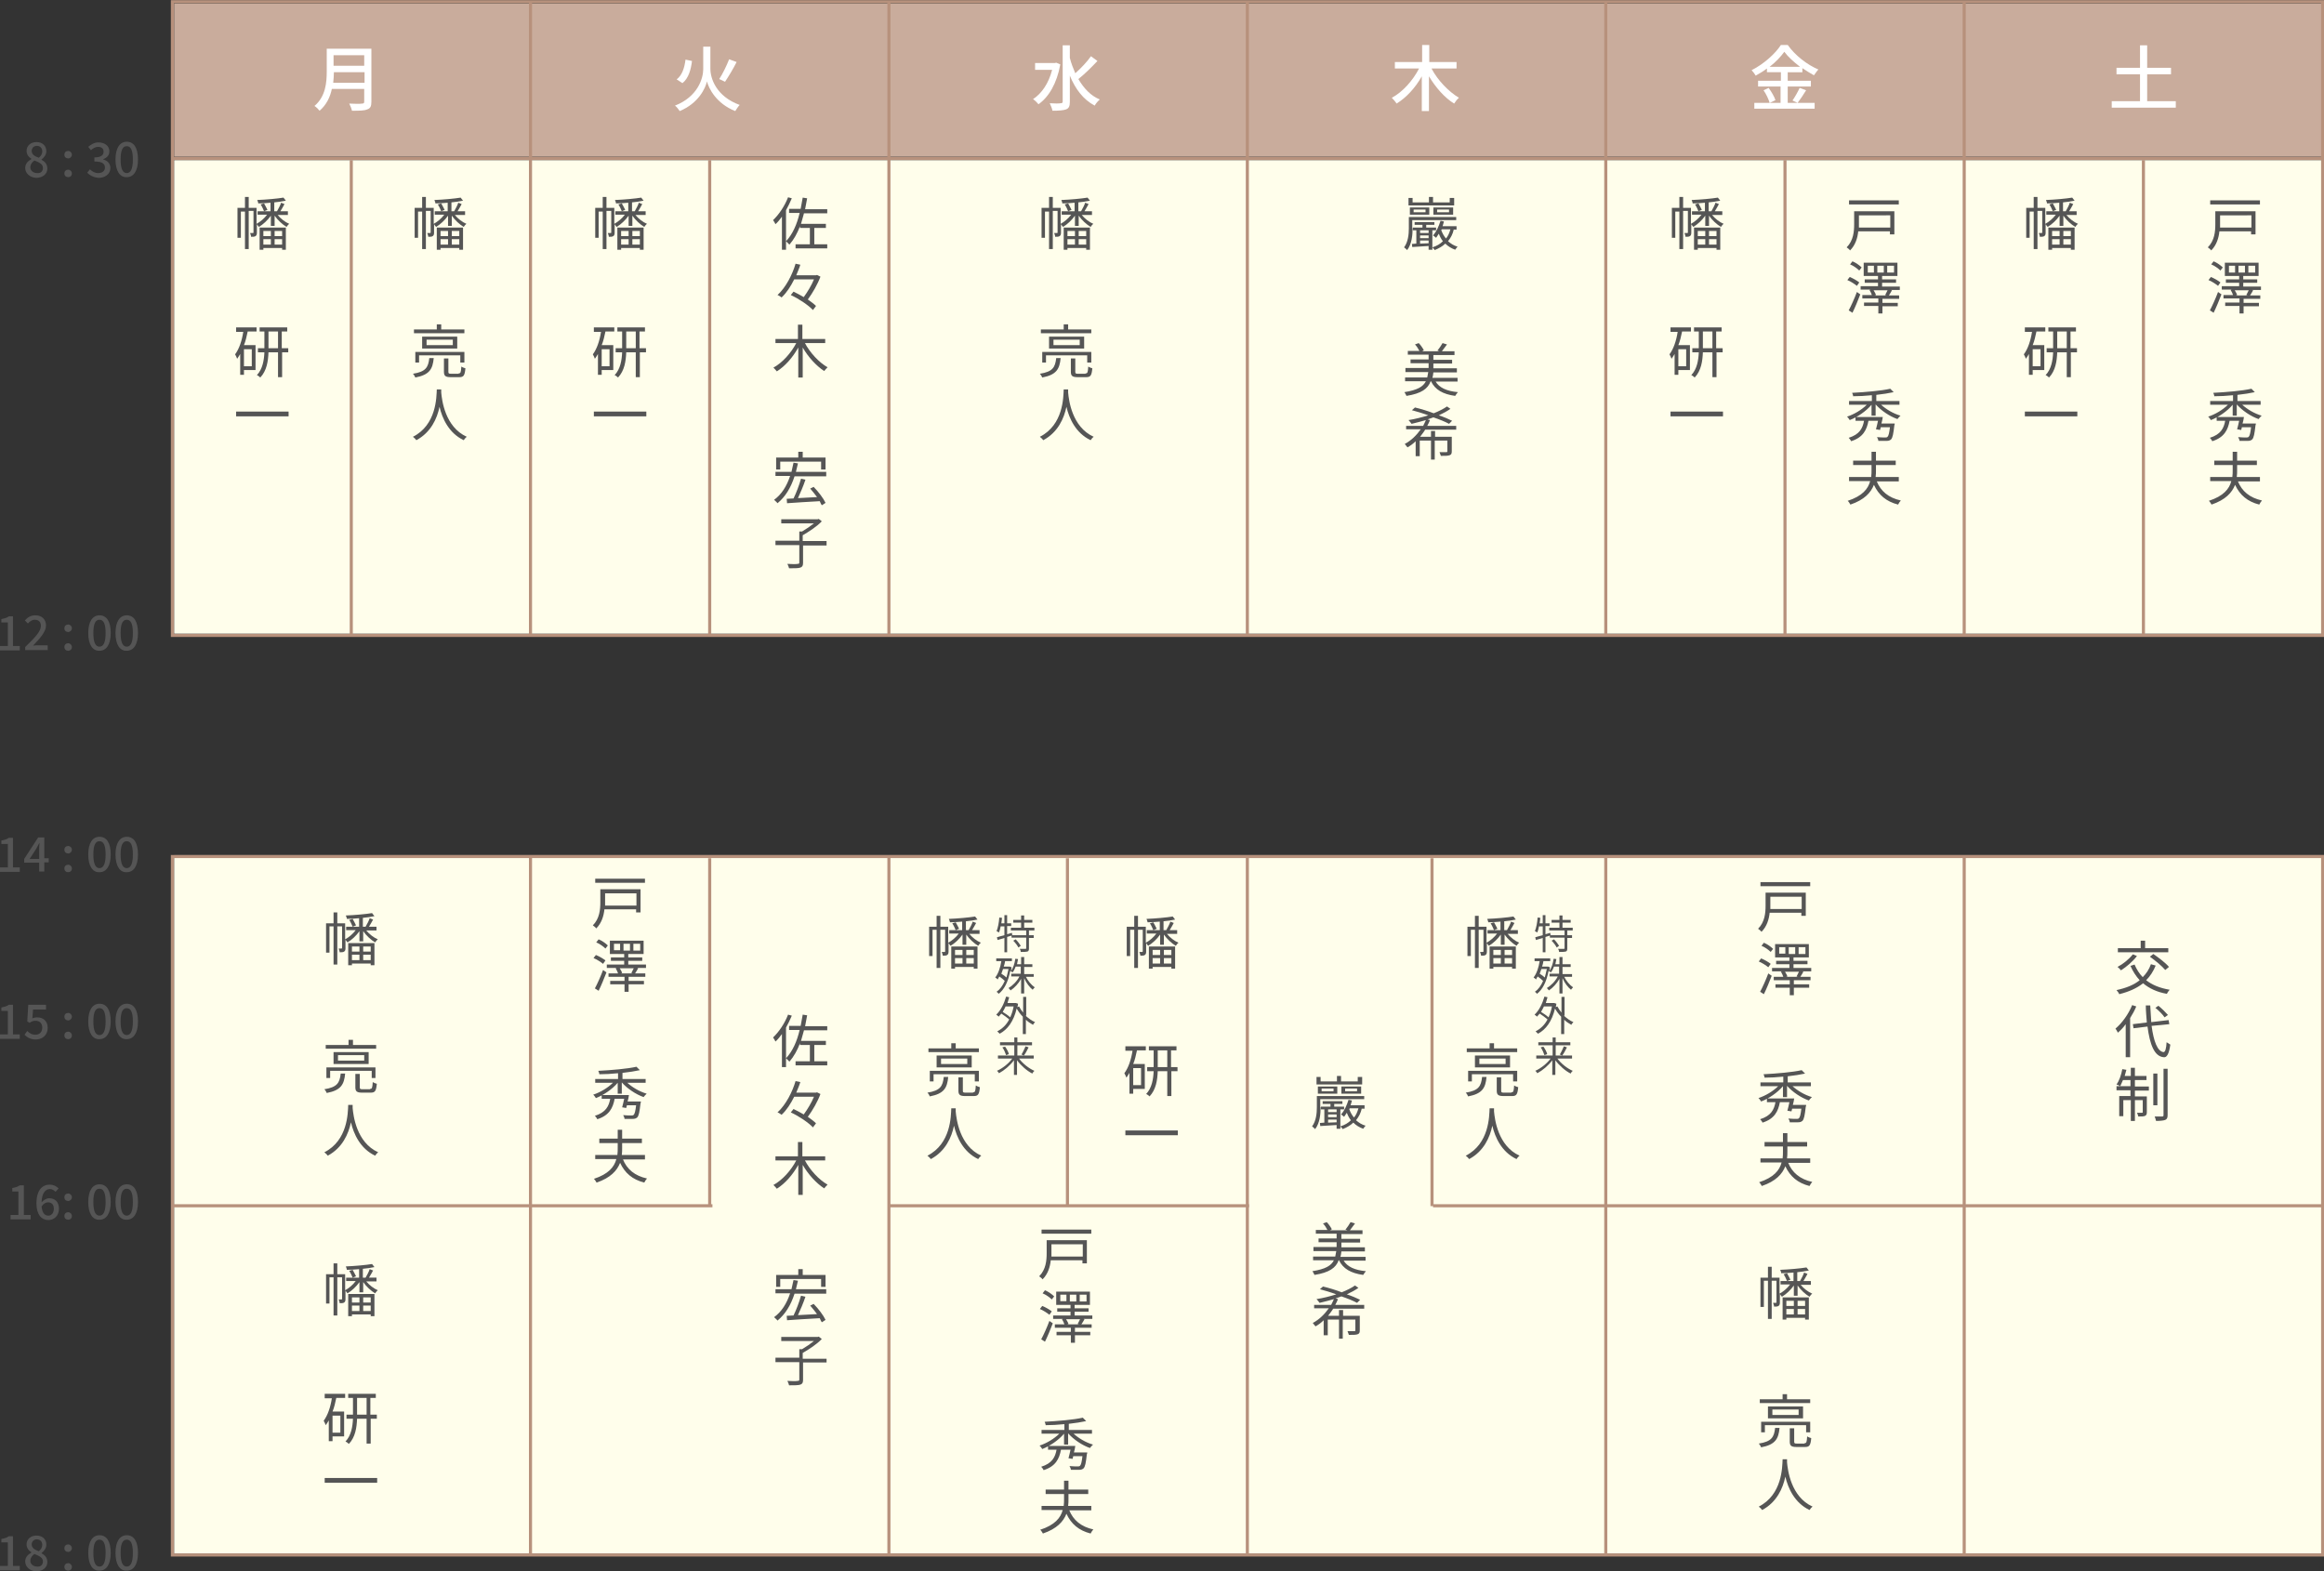 <?xml version="1.0" encoding="utf-8"?>
<!-- Generator: Adobe Illustrator 26.3.1, SVG Export Plug-In . SVG Version: 6.00 Build 0)  -->
<svg version="1.1" id="レイヤー_1" xmlns="http://www.w3.org/2000/svg" xmlns:xlink="http://www.w3.org/1999/xlink" x="0px"
	 y="0px" viewBox="0 0 682.1 461.1" style="enable-background:new 0 0 682.1 461.1;" xml:space="preserve">
<rect x="0" y="0" width="682.1" height="461.1" fill="#333333" stroke="none"/>
<style type="text/css">
	.st0{fill:#C9AC9C;}
	.st1{fill:#FFFEEB;}
	.st2{fill:#555555;}
	.st3{fill:none;stroke:#B7917C;stroke-width:0.906;stroke-miterlimit:10;}
	.st4{fill:#FFFFFF;}
</style>
<rect x="51.1" y="1" class="st0" width="631" height="45"/>
<rect x="51.1" y="47" class="st1" width="631" height="139"/>
<g>
	<path class="st2" d="M81.5,63.1c0.9,1.1,2.2,2.1,3.4,2.6c-0.3,0.2-0.6,0.6-0.8,0.9c-1.2-0.7-2.6-2-3.5-3.3v3h-1.1v-3
		c-0.9,1.3-2.3,2.6-3.5,3.3c-0.2-0.2-0.4-0.5-0.6-0.8v2.5c0,0.5-0.1,0.8-0.4,1s-0.7,0.2-1.3,0.2c0-0.3-0.2-0.8-0.3-1.1h0.8
		c0.1,0,0.2,0,0.2-0.2v-6.3H73v11.2h-1.1V62.1h-1.2v7.7h-1V61h2.2v-3.2H73V61h2.3v4.7c1.1-0.6,2.3-1.6,3.1-2.7h-2.8V62h3.8v-2.5
		c-1.2,0.1-2.4,0.2-3.6,0.2c0-0.3-0.2-0.7-0.3-1c2.6-0.1,5.9-0.4,7.7-0.7l0.7,0.9c-1,0.2-2.2,0.4-3.4,0.5V62h0.8
		c0.4-0.7,1-1.8,1.2-2.5l1,0.4c-0.4,0.7-0.8,1.5-1.2,2.1h2.2v1.1H81.5z M76.2,66.8h7.7v6.5h-1.1v-0.5h-5.5v0.5h-1.1V66.8z
		 M77.5,59.7c0.3,0.6,0.8,1.4,1,1.9l-1,0.4c-0.2-0.5-0.6-1.4-1-2L77.5,59.7z M77.3,67.8v1.5h2.2v-1.5H77.3z M79.5,71.8v-1.6h-2.2
		v1.6H79.5z M82.8,67.8h-2.2v1.5h2.2V67.8z M82.8,71.8v-1.6h-2.2v1.6H82.8z"/>
	<path class="st2" d="M69.4,96.1h5.9v1.2h-2.6c-0.3,1.4-0.6,2.8-1.1,4h3.4v7.3h-3.4v1.4h-1.1v-6.1c-0.3,0.5-0.6,1-0.9,1.4
		c-0.1-0.3-0.4-1-0.6-1.3c1.2-1.6,2-4,2.4-6.6h-2.1V96.1z M73.9,102.5h-2.3v5h2.3V102.5z M84.7,103.4h-1.9v7.3h-1.2v-7.3h-2.8
		c-0.1,2.6-0.5,5.4-2.4,7.4c-0.2-0.2-0.7-0.6-1-0.7c1.7-1.8,2.1-4.4,2.2-6.7h-1.9v-1.2h1.9v-4.9h-1.4v-1.2h8.1v1.2h-1.6v4.9h1.9
		V103.4z M81.6,102.2v-4.9h-2.8v4.9H81.6z"/>
	<path class="st2" d="M84.7,120.8v1.4H69.3v-1.4H84.7z"/>
</g>
<g>
	<path class="st2" d="M133.5,63.1c0.9,1.1,2.2,2.1,3.4,2.6c-0.3,0.2-0.6,0.6-0.8,0.9c-1.2-0.7-2.6-2-3.5-3.3v3h-1.1v-3
		c-0.9,1.3-2.3,2.6-3.5,3.3c-0.2-0.2-0.4-0.5-0.6-0.8v2.5c0,0.5-0.1,0.8-0.4,1s-0.7,0.2-1.3,0.2c0-0.3-0.2-0.8-0.3-1.1h0.8
		c0.1,0,0.2,0,0.2-0.2v-6.3H125v11.2h-1.1V62.1h-1.2v7.7h-1V61h2.2v-3.2h1.1V61h2.3v4.7c1.1-0.6,2.3-1.6,3.1-2.7h-2.8V62h3.8v-2.5
		c-1.2,0.1-2.4,0.2-3.6,0.2c0-0.3-0.2-0.7-0.3-1c2.6-0.1,5.9-0.4,7.7-0.7l0.7,0.9c-1,0.2-2.2,0.4-3.4,0.5V62h0.8
		c0.4-0.7,1-1.8,1.2-2.5l1,0.4c-0.4,0.7-0.8,1.5-1.2,2.1h2.2v1.1H133.5z M128.2,66.8h7.7v6.5h-1.1v-0.5h-5.5v0.5h-1.1V66.8z
		 M129.5,59.7c0.3,0.6,0.8,1.4,1,1.9l-1,0.4c-0.2-0.5-0.6-1.4-1-2L129.5,59.7z M129.3,67.8v1.5h2.2v-1.5H129.3z M131.5,71.8v-1.6
		h-2.2v1.6H131.5z M134.8,67.8h-2.2v1.5h2.2V67.8z M134.8,71.8v-1.6h-2.2v1.6H134.8z"/>
	<path class="st2" d="M127.3,105.1c-0.3,3.2-1.2,4.9-5.4,5.7c-0.1-0.3-0.4-0.8-0.7-1.1c3.8-0.6,4.5-1.9,4.8-4.6H127.3z M136.4,97.8
		h-14.9v-1.1h6.7v-1.5h1.3v1.5h6.8V97.8z M135.1,106.4v-2.1h-12.1v2.1h-1.1v-3.1h14.4v3.1H135.1z M134.2,98.8v3.5h-10.3v-3.5H134.2z
		 M132.9,99.7h-7.7v1.6h7.7V99.7z M134.6,109.6c0.6,0,0.7-0.3,0.8-2c0.3,0.2,0.8,0.4,1.2,0.5c-0.2,2.1-0.5,2.6-1.8,2.6h-2.5
		c-1.6,0-2-0.4-2-1.6v-3.9h1.3v3.9c0,0.5,0.1,0.6,0.8,0.6H134.6z"/>
	<path class="st2" d="M129.5,114.4c0,0.2,0,0.5,0,0.8c0.2,2.2,1.1,10.1,7.5,13c-0.4,0.3-0.7,0.7-0.9,1c-4.4-2.1-6.3-6.4-7.1-9.8
		c-0.7,3.4-2.5,7.5-6.8,9.8c-0.2-0.3-0.6-0.7-1-1c6.9-3.5,6.9-11.6,7-13.9H129.5z"/>
</g>
<g>
	<path class="st2" d="M186.5,63.1c0.9,1.1,2.2,2.1,3.4,2.6c-0.3,0.2-0.6,0.6-0.8,0.9c-1.2-0.7-2.6-2-3.5-3.3v3h-1.1v-3
		c-0.9,1.3-2.3,2.6-3.5,3.3c-0.2-0.2-0.4-0.5-0.6-0.8v2.5c0,0.5-0.1,0.8-0.4,1s-0.7,0.2-1.3,0.2c0-0.3-0.2-0.8-0.3-1.1h0.8
		c0.1,0,0.2,0,0.2-0.2v-6.3H178v11.2h-1.1V62.1h-1.2v7.7h-1V61h2.2v-3.2h1.1V61h2.3v4.7c1.1-0.6,2.3-1.6,3.1-2.7h-2.8V62h3.8v-2.5
		c-1.2,0.1-2.4,0.2-3.6,0.2c0-0.3-0.2-0.7-0.3-1c2.6-0.1,5.9-0.4,7.7-0.7l0.7,0.9c-1,0.2-2.2,0.4-3.4,0.5V62h0.8
		c0.4-0.7,1-1.8,1.2-2.5l1,0.4c-0.4,0.7-0.8,1.5-1.2,2.1h2.2v1.1H186.5z M181.2,66.8h7.7v6.5h-1.1v-0.5h-5.5v0.5h-1.1V66.8z
		 M182.5,59.7c0.3,0.6,0.8,1.4,1,1.9l-1,0.4c-0.2-0.5-0.6-1.4-1-2L182.5,59.7z M182.3,67.8v1.5h2.2v-1.5H182.3z M184.5,71.8v-1.6
		h-2.2v1.6H184.5z M187.8,67.8h-2.2v1.5h2.2V67.8z M187.8,71.8v-1.6h-2.2v1.6H187.8z"/>
	<path class="st2" d="M174.4,96.1h5.9v1.2h-2.6c-0.3,1.4-0.6,2.8-1.1,4h3.4v7.3h-3.4v1.4h-1.1v-6.1c-0.3,0.5-0.6,1-0.9,1.4
		c-0.1-0.3-0.4-1-0.6-1.3c1.2-1.6,2-4,2.4-6.6h-2.1V96.1z M178.9,102.5h-2.3v5h2.3V102.5z M189.7,103.4h-1.9v7.3h-1.2v-7.3h-2.8
		c-0.1,2.6-0.5,5.4-2.4,7.4c-0.2-0.2-0.7-0.6-1-0.7c1.7-1.8,2.1-4.4,2.2-6.7h-1.9v-1.2h1.9v-4.9h-1.4v-1.2h8.1v1.2h-1.6v4.9h1.9
		V103.4z M186.6,102.2v-4.9h-2.8v4.9H186.6z"/>
	<path class="st2" d="M189.7,120.8v1.4h-15.4v-1.4H189.7z"/>
</g>
<g>
	<path class="st2" d="M232.4,58.2c-0.5,1.2-1.1,2.4-1.7,3.5v11.6h-1.2v-9.7c-0.6,0.8-1.2,1.6-1.9,2.2c-0.1-0.3-0.5-0.9-0.7-1.2
		c1.7-1.6,3.4-4.1,4.4-6.7L232.4,58.2z M236,62.5c-0.3,1.1-0.6,2.2-0.9,3.2h7.3v1.2H239v4.8h3.8v1.2h-9.3v-1.2h4.2v-4.8h-2.9v-0.5
		c-0.8,2.1-1.8,3.9-3.1,5.4c-0.2-0.2-0.7-0.7-1-1c1.9-2,3.2-4.9,4-8.3h-3.1v-1.2h3.4c0.2-1.1,0.4-2.2,0.6-3.3l1.3,0.2
		c-0.2,1.1-0.4,2.2-0.6,3.2h6.5v1.2H236z"/>
	<path class="st2" d="M240.8,81.2c-0.8,2.2-2.3,4.8-3.7,6.7c1,0.7,1.8,1.3,2.4,1.9l-0.9,1.2c-1.3-1.4-4.1-3.3-6.5-4.4l0.8-1
		c1,0.5,2,1,3,1.6c1.1-1.5,2.3-3.5,3-5.2h-5.8c-1,2-2.2,3.9-3.7,5.3c-0.3-0.2-0.8-0.6-1.2-0.7c2.5-2.3,4.4-6.1,5.3-9.2l1.4,0.3
		c-0.3,1-0.8,2.1-1.2,3.1h5.8l0.3-0.1L240.8,81.2z"/>
	<path class="st2" d="M236.2,100.6c1.5,2.9,4.2,5.8,6.7,7.2c-0.3,0.3-0.7,0.7-1,1.1c-2.3-1.5-4.7-4.1-6.3-6.9v8.8h-1.3V102
		c-1.6,2.9-3.9,5.5-6.3,7c-0.2-0.3-0.7-0.8-1-1.1c2.6-1.4,5.2-4.3,6.7-7.2h-6.1v-1.2h6.6v-4.2h1.3v4.2h6.7v1.2H236.2z"/>
	<path class="st2" d="M242.5,138.6v1.2h-9.3c-1.1,3.4-2.7,6-5,7.9c-0.2-0.3-0.7-0.7-1-1c2.2-1.6,3.7-4,4.7-7h-4.3v-1.2h4.7
		c0.2-0.9,0.4-1.8,0.6-2.7l1.3,0.2c-0.2,0.8-0.4,1.7-0.6,2.5H242.5z M229,137.8h-1.2v-3.5h6.5v-1.7h1.3v1.7h6.7v3.5H241v-2.3H229
		V137.8z M238.8,142.9c1.4,1.4,2.9,3.4,3.5,4.7l-1.1,0.7c-0.2-0.3-0.4-0.7-0.6-1.2c-3.5,0.2-7.1,0.4-9.6,0.6l-0.1-1.3
		c0.6,0,1.3-0.1,2-0.1c0.8-1.6,1.7-4,2.2-5.8l1.3,0.3c-0.6,1.8-1.5,3.9-2.2,5.4c1.7-0.1,3.7-0.2,5.6-0.3c-0.6-0.8-1.3-1.7-2-2.5
		L238.8,142.9z"/>
	<path class="st2" d="M242.7,160.1h-7v5.1c0,0.8-0.2,1.2-0.8,1.4c-0.6,0.2-1.7,0.2-3.3,0.2c-0.1-0.4-0.3-0.9-0.5-1.3
		c1.4,0.1,2.6,0.1,3,0c0.4,0,0.5-0.1,0.5-0.4v-5.1h-7v-1.3h7v-2.7h0.8c1.2-0.7,2.5-1.6,3.5-2.4h-9.6v-1.2H240l0.3-0.1l0.9,0.7
		c-1.4,1.5-3.7,3-5.6,4.1v1.7h7V160.1z"/>
</g>
<g>
	<path class="st2" d="M317.5,63.1c0.9,1.1,2.2,2.1,3.4,2.6c-0.3,0.2-0.6,0.6-0.8,0.9c-1.2-0.7-2.6-2-3.5-3.3v3h-1.1v-3
		c-0.9,1.3-2.3,2.6-3.5,3.3c-0.2-0.2-0.4-0.5-0.6-0.8v2.5c0,0.5-0.1,0.8-0.4,1s-0.7,0.2-1.3,0.2c0-0.3-0.2-0.8-0.3-1.1h0.8
		c0.1,0,0.2,0,0.2-0.2v-6.3H309v11.2h-1.1V62.1h-1.2v7.7h-1V61h2.2v-3.2h1.1V61h2.3v4.7c1.1-0.6,2.3-1.6,3.1-2.7h-2.8V62h3.8v-2.5
		c-1.2,0.1-2.4,0.2-3.6,0.2c0-0.3-0.2-0.7-0.3-1c2.6-0.1,5.9-0.4,7.7-0.7l0.7,0.9c-1,0.2-2.2,0.4-3.4,0.5V62h0.8
		c0.4-0.7,1-1.8,1.2-2.5l1,0.4c-0.4,0.7-0.8,1.5-1.2,2.1h2.2v1.1H317.5z M312.2,66.8h7.7v6.5h-1.1v-0.5h-5.5v0.5h-1.1V66.8z
		 M313.5,59.7c0.3,0.6,0.8,1.4,1,1.9l-1,0.4c-0.2-0.5-0.6-1.4-1-2L313.5,59.7z M313.3,67.8v1.5h2.2v-1.5H313.3z M315.5,71.8v-1.6
		h-2.2v1.6H315.5z M318.8,67.8h-2.2v1.5h2.2V67.8z M318.8,71.8v-1.6h-2.2v1.6H318.8z"/>
	<path class="st2" d="M311.3,105.1c-0.3,3.2-1.2,4.9-5.4,5.7c-0.1-0.3-0.4-0.8-0.7-1.1c3.8-0.6,4.5-1.9,4.8-4.6H311.3z M320.4,97.8
		h-14.9v-1.1h6.7v-1.5h1.3v1.5h6.8V97.8z M319.1,106.4v-2.1h-12.1v2.1h-1.1v-3.1h14.4v3.1H319.1z M318.2,98.8v3.5h-10.3v-3.5H318.2z
		 M316.9,99.7h-7.7v1.6h7.7V99.7z M318.6,109.6c0.6,0,0.7-0.3,0.8-2c0.3,0.2,0.8,0.4,1.2,0.5c-0.2,2.1-0.5,2.6-1.8,2.6h-2.5
		c-1.6,0-2-0.4-2-1.6v-3.9h1.3v3.9c0,0.5,0.1,0.6,0.8,0.6H318.6z"/>
	<path class="st2" d="M313.5,114.4c0,0.2,0,0.5,0,0.8c0.2,2.2,1.1,10.1,7.5,13c-0.4,0.3-0.7,0.7-0.9,1c-4.4-2.1-6.3-6.4-7.1-9.8
		c-0.7,3.4-2.5,7.5-6.8,9.8c-0.2-0.3-0.6-0.7-1-1c6.9-3.5,6.9-11.6,7-13.9H313.5z"/>
</g>
<g>
	<path class="st2" d="M414.6,67c0,1.9-0.2,4.6-1.6,6.4c-0.2-0.2-0.6-0.6-0.9-0.8c1.2-1.6,1.4-3.9,1.4-5.6v-3.3h13.9v0.9h-12.9V67z
		 M426.8,60.3h-13.4v-2.2h1.2v1.3h4.8v-1.6h1.2v1.6h4.9v-1.3h1.3V60.3z M413.8,63v-2.1h5.7V63H413.8z M420.4,67.6v5.7h-1.1v-1.1
		c-1.8,0.1-3.5,0.2-4.8,0.3l-0.1-0.9l1.3-0.1v-3.9h-1v-0.8h2.8V66h-2.3v-0.8h5.8V66h-2.4v0.8h2.9v0.8H420.4z M414.9,62.3h3.5v-0.8
		h-3.5V62.3z M419.3,67.6h-2.5v0.8h2.5V67.6z M419.3,69.1h-2.5v0.8h2.5V69.1z M416.8,71.5c0.8,0,1.6-0.1,2.5-0.1v-0.8h-2.5V71.5z
		 M426.7,67.3c-0.3,1.4-0.9,2.5-1.7,3.5c0.8,0.7,1.7,1.3,2.8,1.6c-0.2,0.2-0.5,0.6-0.7,0.9c-1.1-0.4-2.1-1-2.9-1.8
		c-0.8,0.8-1.9,1.4-3.1,1.9c-0.1-0.2-0.5-0.6-0.7-0.8c1.3-0.4,2.3-1,3.1-1.8c-0.5-0.6-0.9-1.4-1.2-2.2c-0.3,0.4-0.5,0.8-0.8,1.2
		c-0.2-0.2-0.6-0.5-0.9-0.7c1-1.1,1.7-2.7,2.2-4.3l1,0.2c-0.1,0.5-0.3,1-0.4,1.4h4.1v1H426.7z M420.7,63v-2.1h5.8V63H420.7z
		 M421.8,62.3h3.5v-0.8h-3.5V62.3z M423,67.5c0.3,0.9,0.8,1.8,1.4,2.5c0.6-0.7,1-1.6,1.3-2.7h-2.5L423,67.5z"/>
	<path class="st2" d="M421.3,111.9c1.1,1.9,3.3,2.9,6.6,3.2c-0.3,0.3-0.6,0.8-0.8,1.1c-3.6-0.5-5.9-1.8-7.1-4.3h-0.1
		c-0.8,2.2-2.7,3.6-7.1,4.3c-0.1-0.3-0.4-0.8-0.6-1.1c3.8-0.6,5.5-1.6,6.3-3.2h-6.1v-1.1h6.5c0.1-0.5,0.2-1,0.3-1.6h-6.7v-1.2h6.8
		v-1.4H414v-1.1h5.3v-1.4h-6.1v-1.1h3.4c-0.3-0.6-0.8-1.4-1.3-1.9l1.1-0.4c0.6,0.6,1.2,1.5,1.5,2.1l-0.5,0.3h5.1l-0.6-0.2
		c0.5-0.6,1.1-1.5,1.5-2.2l1.3,0.4c-0.5,0.7-1.1,1.5-1.5,2h3.7v1.1h-6.2v1.4h5.5v1.1h-5.5v1.4h6.9v1.2h-6.9
		c-0.1,0.6-0.1,1.1-0.3,1.6h7.4v1.1H421.3z"/>
	<path class="st2" d="M418.3,126.1c-0.4,0.7-1,1.4-1.5,2.1h3.2v-1.7h1.2v1.7h4.9v4.2c0,0.7-0.1,1-0.6,1.2c-0.5,0.2-1.3,0.2-2.6,0.2
		c-0.1-0.3-0.3-0.8-0.4-1.1c1,0,1.8,0,2,0c0.3,0,0.3-0.1,0.3-0.3v-3.1h-3.7v5.6H420v-5.6h-3.3v4.6h-1.2v-4.4
		c-0.7,0.7-1.5,1.3-2.4,1.8c-0.2-0.3-0.6-0.7-0.8-1c1.9-1,3.5-2.6,4.7-4.3h-4.3V125h5c0.3-0.5,0.5-1.1,0.8-1.7
		c-1.4,0.4-2.9,0.8-4.2,1.1c-0.2-0.3-0.6-0.8-0.9-1.1c1.9-0.3,3.9-0.8,5.8-1.4c-1.6-0.6-3.3-1.1-4.8-1.5l0.9-0.8
		c1.7,0.4,3.7,1,5.5,1.7c1.5-0.6,2.9-1.3,3.9-2l1,0.7c-1,0.7-2.1,1.3-3.4,1.9c1.5,0.5,2.9,1.1,3.9,1.6l-0.9,0.9
		c-1.1-0.6-2.8-1.3-4.6-1.9c-0.5,0.2-1.1,0.4-1.7,0.6l0.7,0.2c-0.2,0.6-0.5,1.1-0.8,1.7h8.5v1.1H418.3z"/>
</g>
<g>
	<path class="st2" d="M502.5,63.1c0.9,1.1,2.2,2.1,3.4,2.6c-0.3,0.2-0.6,0.6-0.8,0.9c-1.2-0.7-2.6-2-3.5-3.3v3h-1.1v-3
		c-0.9,1.3-2.3,2.6-3.5,3.3c-0.2-0.2-0.4-0.5-0.6-0.8v2.5c0,0.5-0.1,0.8-0.4,1s-0.7,0.2-1.3,0.2c0-0.3-0.2-0.8-0.3-1.1h0.8
		c0.1,0,0.2,0,0.2-0.2v-6.3H494v11.2h-1.1V62.1h-1.2v7.7h-1V61h2.2v-3.2h1.1V61h2.3v4.7c1.1-0.6,2.3-1.6,3.1-2.7h-2.8V62h3.8v-2.5
		c-1.2,0.1-2.4,0.2-3.6,0.2c0-0.3-0.2-0.7-0.3-1c2.6-0.1,5.9-0.4,7.7-0.7l0.7,0.9c-1,0.2-2.2,0.4-3.4,0.5V62h0.8
		c0.4-0.7,1-1.8,1.2-2.5l1,0.4c-0.4,0.7-0.8,1.5-1.2,2.1h2.2v1.1H502.5z M497.2,66.8h7.7v6.5h-1.1v-0.5h-5.5v0.5h-1.1V66.8z
		 M498.5,59.7c0.3,0.6,0.8,1.4,1,1.9l-1,0.4c-0.2-0.5-0.6-1.4-1-2L498.5,59.7z M498.3,67.8v1.5h2.2v-1.5H498.3z M500.5,71.8v-1.6
		h-2.2v1.6H500.5z M503.8,67.8h-2.2v1.5h2.2V67.8z M503.8,71.8v-1.6h-2.2v1.6H503.8z"/>
	<path class="st2" d="M490.4,96.1h5.9v1.2h-2.6c-0.3,1.4-0.6,2.8-1.1,4h3.4v7.3h-3.4v1.4h-1.1v-6.1c-0.3,0.5-0.6,1-0.9,1.4
		c-0.1-0.3-0.4-1-0.6-1.3c1.2-1.6,2-4,2.4-6.6h-2.1V96.1z M494.9,102.5h-2.3v5h2.3V102.5z M505.7,103.4h-1.9v7.3h-1.2v-7.3h-2.8
		c-0.1,2.6-0.5,5.4-2.4,7.4c-0.2-0.2-0.7-0.6-1-0.7c1.7-1.8,2.1-4.4,2.2-6.7h-1.9v-1.2h1.9v-4.9h-1.4v-1.2h8.1v1.2h-1.6v4.9h1.9
		V103.4z M502.6,102.2v-4.9h-2.8v4.9H502.6z"/>
	<path class="st2" d="M505.7,120.8v1.4h-15.4v-1.4H505.7z"/>
</g>
<g>
	<path class="st2" d="M556,68.8h-1.3v-0.9h-9.3c-0.2,1.9-0.8,4-2.4,5.6c-0.2-0.3-0.7-0.7-1-0.9c2-2,2.2-4.7,2.2-6.8v-3.8H556V68.8z
		 M557.3,58.9V60h-14.6v-1.2H557.3z M545.6,63.1v2.7c0,0.3,0,0.6,0,1h9.2v-3.6H545.6z"/>
	<path class="st2" d="M545,83.9c-0.6-0.5-1.8-1.3-2.8-1.7l0.7-0.9c1,0.4,2.2,1.1,2.8,1.6L545,83.9z M542.6,91.1
		c0.7-1.3,1.7-3.5,2.4-5.4l1,0.7c-0.7,1.8-1.5,3.8-2.3,5.4L542.6,91.1z M545.7,79.4c-0.6-0.6-1.7-1.4-2.7-1.8l0.7-0.9
		c1,0.4,2.1,1.2,2.7,1.8L545.7,79.4z M557.8,85.1H555l0.3,0.1c-0.3,0.5-0.6,1.1-0.9,1.5h3v1h-4.9v1.2h4.5v1h-4.5V92h-1.2v-2.2h-4.2
		v-1h4.2v-1.2h-4.7v-1h2.8c-0.1-0.4-0.4-1-0.7-1.5l0.3-0.1h-2.9v-1h5.1V83h-3.9v-1h3.9v-1h-4.2v-3.9h9.9V81h-4.5v1h4.1v1h-4.1v1.1
		h5.2V85.1z M550,78h-1.8V80h1.8V78z M553.3,86.6c0.2-0.4,0.5-1,0.7-1.4h-4.1c0.3,0.5,0.6,1,0.7,1.4l-0.4,0.1h3.5L553.3,86.6z
		 M551,80h1.9V78H551V80z M553.9,80h2V78h-2V80z"/>
	<path class="st2" d="M552,118.7c1.5,1.4,3.7,2.7,5.8,3.3c-0.3,0.3-0.7,0.7-0.9,1c-2.3-0.8-4.8-2.5-6.4-4.3v3.3h-1.2v-3.2
		c-1.6,1.9-4.1,3.6-6.4,4.5c-0.2-0.3-0.5-0.8-0.8-1c2.1-0.7,4.3-2,5.8-3.5h-5.2v-1.1h6.7v-1.7c-1.9,0.2-3.8,0.3-5.5,0.3
		c0-0.3-0.2-0.8-0.3-1c3.9-0.2,8.6-0.6,11.2-1.2l1,1c-1.4,0.3-3.2,0.6-5.1,0.8v1.8h6.8v1.1H552z M556.1,124.3c0,0,0,0.4-0.1,0.5
		c-0.3,2.6-0.5,3.7-1,4.2c-0.4,0.3-0.7,0.4-1.3,0.4c-0.5,0-1.4,0-2.4,0c0-0.3-0.2-0.8-0.4-1.1c1,0.1,2,0.1,2.4,0.1
		c0.3,0,0.5,0,0.7-0.2c0.3-0.3,0.5-1.1,0.7-2.8h-2.7c-0.1,0.3-0.1,0.5-0.2,0.8l-1.2-0.2c0.2-0.7,0.4-1.6,0.6-2.5h-2.8
		c-0.5,2.7-1.6,4.9-5.1,6c-0.1-0.3-0.5-0.8-0.7-1c3.2-1,4.1-2.8,4.5-5h-2.5v-1.1h8c-0.1,0.6-0.2,1.3-0.4,1.9H556.1z"/>
	<path class="st2" d="M550.8,141.2c1.2,3,3.5,4.9,7.1,5.7c-0.3,0.3-0.6,0.8-0.8,1.2c-3.5-0.9-5.7-2.8-7.1-5.8
		c-0.9,2.3-2.8,4.4-6.9,5.8c-0.2-0.3-0.5-0.9-0.8-1.1c4.3-1.4,6-3.5,6.6-5.8h-6.2V140h6.5c0.1-0.7,0.1-1.4,0.1-2.1v-1.4h-5.4v-1.3
		h5.4v-2.6h1.3v2.6h5.8v1.3h-5.8v1.4c0,0.7,0,1.4-0.1,2.1h6.8v1.3H550.8z"/>
</g>
<g>
	<path class="st2" d="M606.5,63.1c0.9,1.1,2.2,2.1,3.4,2.6c-0.3,0.2-0.6,0.6-0.8,0.9c-1.2-0.7-2.6-2-3.5-3.3v3h-1.1v-3
		c-0.9,1.3-2.3,2.6-3.5,3.3c-0.2-0.2-0.4-0.5-0.6-0.8v2.5c0,0.5-0.1,0.8-0.4,1s-0.7,0.2-1.3,0.2c0-0.3-0.2-0.8-0.3-1.1h0.8
		c0.1,0,0.2,0,0.2-0.2v-6.3H598v11.2h-1.1V62.1h-1.2v7.7h-1V61h2.2v-3.2h1.1V61h2.3v4.7c1.1-0.6,2.3-1.6,3.1-2.7h-2.8V62h3.8v-2.5
		c-1.2,0.1-2.4,0.2-3.6,0.2c0-0.3-0.2-0.7-0.3-1c2.6-0.1,5.9-0.4,7.7-0.7l0.7,0.9c-1,0.2-2.2,0.4-3.4,0.5V62h0.8
		c0.4-0.7,1-1.8,1.2-2.5l1,0.4c-0.4,0.7-0.8,1.5-1.2,2.1h2.2v1.1H606.5z M601.2,66.8h7.7v6.5h-1.1v-0.5h-5.5v0.5h-1.1V66.8z
		 M602.5,59.7c0.3,0.6,0.8,1.4,1,1.9l-1,0.4c-0.2-0.5-0.6-1.4-1-2L602.5,59.7z M602.3,67.8v1.5h2.2v-1.5H602.3z M604.5,71.8v-1.6
		h-2.2v1.6H604.5z M607.8,67.8h-2.2v1.5h2.2V67.8z M607.8,71.8v-1.6h-2.2v1.6H607.8z"/>
	<path class="st2" d="M594.4,96.1h5.9v1.2h-2.6c-0.3,1.4-0.6,2.8-1.1,4h3.4v7.3h-3.4v1.4h-1.1v-6.1c-0.3,0.5-0.6,1-0.9,1.4
		c-0.1-0.3-0.4-1-0.6-1.3c1.2-1.6,2-4,2.4-6.6h-2.1V96.1z M598.9,102.5h-2.3v5h2.3V102.5z M609.7,103.4h-1.9v7.3h-1.2v-7.3h-2.8
		c-0.1,2.6-0.5,5.4-2.4,7.4c-0.2-0.2-0.7-0.6-1-0.7c1.7-1.8,2.1-4.4,2.2-6.7h-1.9v-1.2h1.9v-4.9h-1.4v-1.2h8.1v1.2h-1.6v4.9h1.9
		V103.4z M606.6,102.2v-4.9h-2.8v4.9H606.6z"/>
	<path class="st2" d="M609.7,120.8v1.4h-15.4v-1.4H609.7z"/>
</g>
<g>
	<path class="st2" d="M662,68.8h-1.3v-0.9h-9.3c-0.2,1.9-0.8,4-2.4,5.6c-0.2-0.3-0.7-0.7-1-0.9c2-2,2.2-4.7,2.2-6.8v-3.8H662V68.8z
		 M663.3,58.9V60h-14.6v-1.2H663.3z M651.6,63.1v2.7c0,0.3,0,0.6,0,1h9.2v-3.6H651.6z"/>
	<path class="st2" d="M651,83.9c-0.6-0.5-1.8-1.3-2.8-1.7l0.7-0.9c1,0.4,2.2,1.1,2.8,1.6L651,83.9z M648.6,91.1
		c0.7-1.3,1.7-3.5,2.4-5.4l1,0.7c-0.7,1.8-1.5,3.8-2.3,5.4L648.6,91.1z M651.7,79.4c-0.6-0.6-1.7-1.4-2.7-1.8l0.7-0.9
		c1,0.4,2.1,1.2,2.7,1.8L651.7,79.4z M663.8,85.1H661l0.3,0.1c-0.3,0.5-0.6,1.1-0.9,1.5h3v1h-4.9v1.2h4.5v1h-4.5V92h-1.2v-2.2h-4.2
		v-1h4.2v-1.2h-4.7v-1h2.8c-0.1-0.4-0.4-1-0.7-1.5l0.3-0.1h-2.9v-1h5.1V83h-3.9v-1h3.9v-1h-4.2v-3.9h9.9V81h-4.5v1h4.1v1h-4.1v1.1
		h5.2V85.1z M656,78h-1.8V80h1.8V78z M659.3,86.6c0.2-0.4,0.5-1,0.7-1.4h-4.1c0.3,0.5,0.6,1,0.7,1.4l-0.4,0.1h3.5L659.3,86.6z
		 M657,80h1.9V78H657V80z M659.9,80h2V78h-2V80z"/>
	<path class="st2" d="M658,118.7c1.5,1.4,3.7,2.7,5.8,3.3c-0.3,0.3-0.7,0.7-0.9,1c-2.3-0.8-4.8-2.5-6.4-4.3v3.3h-1.2v-3.2
		c-1.6,1.9-4.1,3.6-6.4,4.5c-0.2-0.3-0.5-0.8-0.8-1c2.1-0.7,4.3-2,5.8-3.5h-5.2v-1.1h6.7v-1.7c-1.9,0.2-3.8,0.3-5.5,0.3
		c0-0.3-0.2-0.8-0.3-1c3.9-0.2,8.6-0.6,11.2-1.2l1,1c-1.4,0.3-3.2,0.6-5.1,0.8v1.8h6.8v1.1H658z M662.1,124.3c0,0,0,0.4-0.1,0.5
		c-0.3,2.6-0.5,3.7-1,4.2c-0.4,0.3-0.7,0.4-1.3,0.4c-0.5,0-1.4,0-2.4,0c0-0.3-0.2-0.8-0.4-1.1c1,0.1,2,0.1,2.4,0.1
		c0.3,0,0.5,0,0.7-0.2c0.3-0.3,0.5-1.1,0.7-2.8h-2.7c-0.1,0.3-0.1,0.5-0.2,0.8l-1.2-0.2c0.2-0.7,0.4-1.6,0.6-2.5h-2.8
		c-0.5,2.7-1.6,4.9-5.1,6c-0.1-0.3-0.5-0.8-0.7-1c3.2-1,4.1-2.8,4.5-5h-2.5v-1.1h8c-0.1,0.6-0.2,1.3-0.4,1.9H662.1z"/>
	<path class="st2" d="M656.8,141.2c1.2,3,3.5,4.9,7.1,5.7c-0.3,0.3-0.6,0.8-0.8,1.2c-3.5-0.9-5.7-2.8-7.1-5.8
		c-0.9,2.3-2.8,4.4-6.9,5.8c-0.2-0.3-0.5-0.9-0.8-1.1c4.3-1.4,6-3.5,6.6-5.8h-6.2V140h6.5c0.1-0.7,0.1-1.4,0.1-2.1v-1.4h-5.4v-1.3
		h5.4v-2.6h1.3v2.6h5.8v1.3h-5.8v1.4c0,0.7,0,1.4-0.1,2.1h6.8v1.3H656.8z"/>
</g>
<g>
	<rect x="50.6" y="0.5" class="st3" width="631.1" height="186"/>
	<line class="st3" x1="51" y1="46.5" x2="682.1" y2="46.5"/>
	<line class="st3" x1="629.1" y1="47" x2="629.1" y2="186.5"/>
	<line class="st3" x1="576.5" y1="0.5" x2="576.5" y2="186.5"/>
	<line class="st3" x1="523.9" y1="47" x2="523.9" y2="186.5"/>
	<line class="st3" x1="471.3" y1="0.5" x2="471.3" y2="186.5"/>
	<line class="st3" x1="366.1" y1="0.5" x2="366.1" y2="186.5"/>
	<line class="st3" x1="260.9" y1="0.5" x2="260.9" y2="186.5"/>
	<line class="st3" x1="208.3" y1="47" x2="208.3" y2="186.5"/>
	<line class="st3" x1="155.7" y1="0.5" x2="155.7" y2="186.5"/>
	<line class="st3" x1="103.1" y1="47" x2="103.1" y2="186.5"/>
</g>
<g>
	<g>
		<path class="st4" d="M208.5,20.2c0,2.8,1.7,8.1,8.6,10.6c-0.4,0.4-1,1.3-1.3,1.8c-5.6-2.2-7.8-6.7-8.3-8.7c-0.5,2.1-2.5,6.4-8,8.7
			c-0.3-0.4-0.9-1.3-1.4-1.6c6.7-2.6,8.3-8,8.3-10.7v-6.6h2.1V20.2z M203.1,17.9c-0.3,2.5-1,5.1-2.8,6.5l-1.7-1.1
			c1.6-1.2,2.3-3.4,2.6-5.8L203.1,17.9z M216.2,18.2c-1,2-2.4,4.3-3.4,5.8l-1.7-0.8c1-1.5,2.2-4,2.9-5.8L216.2,18.2z"/>
	</g>
	<g>
		<path class="st4" d="M109,29.9c0,1.3-0.3,1.9-1.2,2.2c-0.9,0.4-2.3,0.4-4.5,0.4c-0.1-0.6-0.5-1.5-0.8-2.1c1.6,0.1,3.3,0.1,3.8,0
			c0.5,0,0.6-0.2,0.6-0.6v-3.7h-9.5c-0.5,2.4-1.6,4.7-3.6,6.4c-0.3-0.4-1-1.1-1.5-1.4c3.3-2.8,3.6-6.9,3.6-10.2v-6.6H109V29.9z
			 M107,24.3v-3.1h-9c0,1-0.1,2-0.2,3.1H107z M97.9,16.2v3.1h9v-3.1H97.9z"/>
	</g>
	<g>
		<path class="st4" d="M311.2,18.9c-1,5.6-3.4,9.6-6.4,11.7c-0.3-0.4-1.1-1.2-1.6-1.5c2.6-1.7,4.6-4.7,5.6-8.6h-5v-2h5.8l0.4-0.1
			L311.2,18.9z M322.1,17.9c-1.7,1.8-3.8,3.9-5.6,5.3c1.6,2.7,3.6,4.9,6.3,6c-0.5,0.4-1.2,1.2-1.5,1.8c-3.4-1.8-5.7-4.9-7.3-8.8v7.7
			c0,1.3-0.3,1.9-1.1,2.2c-0.8,0.3-2.1,0.4-4,0.4c-0.1-0.6-0.5-1.6-0.8-2.2c1.4,0.1,2.8,0.1,3.2,0c0.4,0,0.6-0.1,0.6-0.5V13.3h2.1
			V17c0.4,1.6,1,3.1,1.6,4.5c1.6-1.4,3.5-3.4,4.6-5L322.1,17.9z"/>
	</g>
	<g>
		<path class="st4" d="M420.2,20.2c1.8,3.4,5,6.7,8,8.5c-0.5,0.4-1.1,1.2-1.4,1.7c-2.8-1.7-5.4-4.7-7.4-8v10.2h-2.1V22.4
			c-1.9,3.4-4.6,6.3-7.4,8c-0.3-0.5-1-1.3-1.4-1.7c3.2-1.7,6.2-5.1,8-8.6h-7.1v-1.9h8v-5h2.1v5h8v1.9H420.2z"/>
	</g>
	<g>
		<path class="st4" d="M524.7,30.2h7.9v1.7h-17.7v-1.7h7.7v-4.8H516v-1.7h6.7v-2.5h-4.1v-1.1c-1,0.8-2.1,1.4-3.3,2.1
			c-0.2-0.4-0.8-1.2-1.2-1.6c3.6-1.8,7-4.9,8.6-7.4h2c2.2,3.1,5.7,5.8,9,7.2c-0.5,0.5-0.9,1.2-1.3,1.7c-1.1-0.6-2.2-1.3-3.4-2.1v1.2
			h-4.3v2.5h6.8v1.7h-6.8V30.2z M519.1,25.8c0.8,1.1,1.7,2.6,2,3.6l-1.7,0.8c-0.3-1-1-2.6-1.8-3.7L519.1,25.8z M528.3,19.6
			c-1.8-1.4-3.5-2.9-4.6-4.4c-1,1.4-2.5,3-4.3,4.4H528.3z M526.1,29.5c0.7-1,1.6-2.6,2.1-3.7l1.9,0.7c-0.8,1.3-1.8,2.8-2.5,3.7
			L526.1,29.5z"/>
	</g>
	<g>
		<path class="st4" d="M638.6,29.7v1.9h-18.8v-1.9h8.3v-7.9h-6.9v-1.9h6.9v-6.6h2.1v6.6h7v1.9h-7v7.9H638.6z"/>
	</g>
</g>
<g>
	<path class="st2" d="M7.4,49.3c0-1.3,0.9-2.1,1.8-2.6v-0.1c-0.8-0.5-1.4-1.3-1.4-2.3c0-1.6,1.3-2.6,2.9-2.6c1.8,0,2.9,1.1,2.9,2.7
		c0,1-0.7,1.9-1.4,2.4v0.1c0.9,0.5,1.7,1.2,1.7,2.6c0,1.5-1.3,2.7-3.3,2.7C8.8,52.1,7.4,50.9,7.4,49.3z M12.6,49.3
		c0-1.2-1.1-1.6-2.5-2.2c-0.7,0.5-1.2,1.2-1.2,2c0,1,0.9,1.7,2,1.7C11.9,50.9,12.6,50.3,12.6,49.3z M12.4,44.4
		c0-0.9-0.6-1.6-1.6-1.6c-0.8,0-1.5,0.6-1.5,1.5c0,1.1,1,1.6,2.1,2C12.1,45.7,12.4,45.1,12.4,44.4z"/>
	<path class="st2" d="M18.9,45.4c0-0.7,0.5-1.1,1.1-1.1s1.1,0.5,1.1,1.1c0,0.6-0.5,1.1-1.1,1.1S18.9,46.1,18.9,45.4z M18.9,50.9
		c0-0.7,0.5-1.1,1.1-1.1s1.1,0.5,1.1,1.1c0,0.7-0.5,1.1-1.1,1.1S18.9,51.6,18.9,50.9z"/>
	<path class="st2" d="M25.6,50.7l0.8-1c0.6,0.6,1.4,1.1,2.4,1.1c1.2,0,2-0.6,2-1.6c0-1.1-0.7-1.8-3.1-1.8v-1.2c2,0,2.7-0.7,2.7-1.7
		c0-0.9-0.6-1.4-1.6-1.4c-0.8,0-1.5,0.4-2.1,1l-0.8-1c0.8-0.7,1.8-1.3,3-1.3c1.8,0,3.2,1,3.2,2.6c0,1.2-0.7,1.9-1.8,2.3v0.1
		c1.2,0.3,2.1,1.2,2.1,2.5c0,1.8-1.6,2.9-3.4,2.9C27.4,52.1,26.3,51.4,25.6,50.7z"/>
	<path class="st2" d="M33.9,46.8c0-3.4,1.3-5.2,3.3-5.2c2.1,0,3.3,1.8,3.3,5.2c0,3.4-1.3,5.2-3.3,5.2C35.2,52.1,33.9,50.2,33.9,46.8
		z M39,46.8c0-2.9-0.7-3.9-1.8-3.9s-1.8,1-1.8,3.9s0.7,4,1.8,4S39,49.7,39,46.8z"/>
</g>
<g>
	<path class="st2" d="M0,189.6h2.3v-6.9H0.4v-1c1-0.2,1.7-0.4,2.2-0.8h1.2v8.7h2v1.3H0V189.6z"/>
	<path class="st2" d="M7.4,189.9c2.9-2.8,4.6-4.6,4.6-6.2c0-1.1-0.6-1.8-1.8-1.8c-0.8,0-1.5,0.5-2,1.1l-0.9-0.9
		c0.9-1,1.8-1.5,3.1-1.5c1.9,0,3.1,1.2,3.1,3c0,1.8-1.7,3.7-3.8,5.9c0.5-0.1,1.2-0.1,1.7-0.1H14v1.4H7.4V189.9z"/>
	<path class="st2" d="M18.9,184.4c0-0.7,0.5-1.1,1.1-1.1s1.1,0.5,1.1,1.1c0,0.6-0.5,1.1-1.1,1.1S18.9,185.1,18.9,184.4z M18.9,189.9
		c0-0.7,0.5-1.1,1.1-1.1s1.1,0.5,1.1,1.1c0,0.7-0.5,1.1-1.1,1.1S18.9,190.6,18.9,189.9z"/>
	<path class="st2" d="M25.9,185.8c0-3.4,1.3-5.2,3.3-5.2c2.1,0,3.3,1.8,3.3,5.2c0,3.4-1.3,5.2-3.3,5.2
		C27.2,191.1,25.9,189.2,25.9,185.8z M31,185.8c0-2.9-0.7-3.9-1.8-3.9s-1.8,1-1.8,3.9s0.7,4,1.8,4S31,188.7,31,185.8z"/>
	<path class="st2" d="M33.9,185.8c0-3.4,1.3-5.2,3.3-5.2c2.1,0,3.3,1.8,3.3,5.2c0,3.4-1.3,5.2-3.3,5.2
		C35.2,191.1,33.9,189.2,33.9,185.8z M39,185.8c0-2.9-0.7-3.9-1.8-3.9s-1.8,1-1.8,3.9s0.7,4,1.8,4S39,188.7,39,185.8z"/>
</g>
<g>
	<rect x="51.1" y="251" class="st1" width="631" height="205"/>
	<g>
		<path class="st2" d="M107.5,376.1c0.9,1.1,2.2,2.1,3.4,2.6c-0.3,0.2-0.6,0.6-0.8,0.9c-1.2-0.7-2.6-2-3.5-3.3v3h-1.1v-3
			c-0.9,1.3-2.3,2.6-3.5,3.3c-0.2-0.2-0.4-0.5-0.6-0.8v2.5c0,0.5-0.1,0.8-0.4,1s-0.7,0.2-1.3,0.2c0-0.3-0.2-0.8-0.3-1.1h0.8
			c0.1,0,0.2,0,0.2-0.2v-6.3H99v11.2h-1.1v-11.2h-1.2v7.7h-1V374h2.2v-3.2H99v3.2h2.3v4.7c1.1-0.6,2.3-1.6,3.1-2.7h-2.8V375h3.8
			v-2.5c-1.2,0.1-2.4,0.2-3.6,0.2c0-0.3-0.2-0.7-0.3-1c2.6-0.1,5.9-0.4,7.7-0.7l0.7,0.9c-1,0.2-2.2,0.4-3.4,0.5v2.6h0.8
			c0.4-0.7,1-1.8,1.2-2.5l1,0.4c-0.4,0.7-0.8,1.5-1.2,2.1h2.2v1.1H107.5z M102.2,379.8h7.7v6.5h-1.1v-0.5h-5.5v0.5h-1.1V379.8z
			 M103.5,372.7c0.3,0.6,0.8,1.4,1,1.9l-1,0.4c-0.2-0.5-0.6-1.4-1-2L103.5,372.7z M103.3,380.8v1.5h2.2v-1.5H103.3z M105.5,384.8
			v-1.6h-2.2v1.6H105.5z M108.8,380.8h-2.2v1.5h2.2V380.8z M108.8,384.8v-1.6h-2.2v1.6H108.8z"/>
		<path class="st2" d="M95.4,409.1h5.9v1.2h-2.6c-0.3,1.4-0.6,2.8-1.1,4h3.4v7.3h-3.4v1.4h-1.1v-6.1c-0.3,0.5-0.6,1-0.9,1.4
			c-0.1-0.3-0.4-1-0.6-1.3c1.2-1.6,2-4,2.4-6.6h-2.1V409.1z M99.9,415.5h-2.3v5h2.3V415.5z M110.7,416.4h-1.9v7.3h-1.2v-7.3h-2.8
			c-0.1,2.6-0.5,5.4-2.4,7.4c-0.2-0.2-0.7-0.6-1-0.7c1.7-1.8,2.1-4.4,2.2-6.7h-1.9v-1.2h1.9v-4.9h-1.4v-1.2h8.1v1.2h-1.6v4.9h1.9
			V416.4z M107.6,415.2v-4.9h-2.8v4.9H107.6z"/>
		<path class="st2" d="M110.7,433.8v1.4H95.3v-1.4H110.7z"/>
	</g>
	<g>
		<path class="st2" d="M107.5,273.1c0.9,1.1,2.2,2.1,3.4,2.6c-0.3,0.2-0.6,0.6-0.8,0.9c-1.2-0.7-2.6-2-3.5-3.3v3h-1.1v-3
			c-0.9,1.3-2.3,2.6-3.5,3.3c-0.2-0.2-0.4-0.5-0.6-0.8v2.5c0,0.5-0.1,0.8-0.4,1s-0.7,0.2-1.3,0.2c0-0.3-0.2-0.8-0.3-1.1h0.8
			c0.1,0,0.2,0,0.2-0.2v-6.3H99v11.2h-1.1v-11.2h-1.2v7.7h-1V271h2.2v-3.2H99v3.2h2.3v4.7c1.1-0.6,2.3-1.6,3.1-2.7h-2.8V272h3.8
			v-2.5c-1.2,0.1-2.4,0.2-3.6,0.2c0-0.3-0.2-0.7-0.3-1c2.6-0.1,5.9-0.4,7.7-0.7l0.7,0.9c-1,0.2-2.2,0.4-3.4,0.5v2.6h0.8
			c0.4-0.7,1-1.8,1.2-2.5l1,0.4c-0.4,0.7-0.8,1.5-1.2,2.1h2.2v1.1H107.5z M102.2,276.8h7.7v6.5h-1.1v-0.5h-5.5v0.5h-1.1V276.8z
			 M103.5,269.7c0.3,0.6,0.8,1.4,1,1.9l-1,0.4c-0.2-0.5-0.6-1.4-1-2L103.5,269.7z M103.3,277.8v1.5h2.2v-1.5H103.3z M105.5,281.8
			v-1.6h-2.2v1.6H105.5z M108.8,277.8h-2.2v1.5h2.2V277.8z M108.8,281.8v-1.6h-2.2v1.6H108.8z"/>
		<path class="st2" d="M101.3,315.1c-0.3,3.2-1.2,4.9-5.4,5.7c-0.1-0.3-0.4-0.8-0.7-1.1c3.8-0.6,4.5-1.9,4.8-4.6H101.3z
			 M110.4,307.8H95.6v-1.1h6.7v-1.5h1.3v1.5h6.8V307.8z M109.1,316.4v-2.1H96.9v2.1h-1.1v-3.1h14.4v3.1H109.1z M108.2,308.8v3.5
			H97.9v-3.5H108.2z M106.9,309.7h-7.7v1.6h7.7V309.7z M108.6,319.6c0.6,0,0.7-0.3,0.8-2c0.3,0.2,0.8,0.4,1.2,0.5
			c-0.2,2.1-0.5,2.6-1.8,2.6h-2.5c-1.6,0-2-0.4-2-1.6v-3.9h1.3v3.9c0,0.5,0.1,0.6,0.8,0.6H108.6z"/>
		<path class="st2" d="M103.5,324.4c0,0.2,0,0.5,0,0.8c0.2,2.2,1.1,10.1,7.5,13c-0.4,0.3-0.7,0.7-0.9,1c-4.4-2.1-6.3-6.4-7.1-9.8
			c-0.7,3.4-2.5,7.5-6.8,9.8c-0.2-0.3-0.6-0.7-1-1c6.9-3.5,6.9-11.6,7-13.9H103.5z"/>
	</g>
	<g>
		<path class="st2" d="M232.4,298.1c-0.5,1.2-1.1,2.4-1.7,3.5v11.6h-1.2v-9.7c-0.6,0.8-1.2,1.6-1.9,2.2c-0.1-0.3-0.5-0.9-0.7-1.2
			c1.7-1.6,3.4-4.1,4.4-6.7L232.4,298.1z M236,302.3c-0.3,1.1-0.6,2.2-0.9,3.2h7.3v1.2H239v4.8h3.8v1.2h-9.3v-1.2h4.2v-4.8h-2.9
			v-0.5c-0.8,2.1-1.8,3.9-3.1,5.4c-0.2-0.2-0.7-0.7-1-1c1.9-2,3.2-4.9,4-8.3h-3.1v-1.2h3.4c0.2-1.1,0.4-2.2,0.6-3.3l1.3,0.2
			c-0.2,1.1-0.4,2.2-0.6,3.2h6.5v1.2H236z"/>
		<path class="st2" d="M240.8,321.1c-0.8,2.2-2.3,4.8-3.7,6.7c1,0.7,1.8,1.3,2.4,1.9l-0.9,1.2c-1.3-1.4-4.1-3.3-6.5-4.4l0.8-1
			c1,0.5,2,1,3,1.6c1.1-1.5,2.3-3.5,3-5.2h-5.8c-1,2-2.2,3.9-3.7,5.3c-0.3-0.2-0.8-0.6-1.2-0.7c2.5-2.3,4.4-6.1,5.3-9.2l1.4,0.3
			c-0.3,1-0.8,2.1-1.2,3.1h5.8l0.3-0.1L240.8,321.1z"/>
		<path class="st2" d="M236.2,340.5c1.5,2.9,4.2,5.8,6.7,7.2c-0.3,0.3-0.7,0.7-1,1.1c-2.3-1.5-4.7-4.1-6.3-6.9v8.8h-1.3v-8.8
			c-1.6,2.9-3.9,5.5-6.3,7c-0.2-0.3-0.7-0.8-1-1.1c2.6-1.4,5.2-4.3,6.7-7.2h-6.1v-1.2h6.6v-4.2h1.3v4.2h6.7v1.2H236.2z"/>
		<path class="st2" d="M242.5,378.5v1.2h-9.3c-1.1,3.4-2.7,6-5,7.9c-0.2-0.3-0.7-0.7-1-1c2.2-1.6,3.7-4,4.7-7h-4.3v-1.2h4.7
			c0.2-0.9,0.4-1.8,0.6-2.7l1.3,0.2c-0.2,0.8-0.4,1.7-0.6,2.5H242.5z M229,377.7h-1.2v-3.5h6.5v-1.7h1.3v1.7h6.7v3.5H241v-2.3H229
			V377.7z M238.8,382.7c1.4,1.4,2.9,3.4,3.5,4.7l-1.1,0.7c-0.2-0.3-0.4-0.7-0.6-1.2c-3.5,0.2-7.1,0.4-9.6,0.6l-0.1-1.3
			c0.6,0,1.3-0.1,2-0.1c0.8-1.6,1.7-4,2.2-5.8l1.3,0.3c-0.6,1.8-1.5,3.9-2.2,5.4c1.7-0.1,3.7-0.2,5.6-0.3c-0.6-0.8-1.3-1.7-2-2.5
			L238.8,382.7z"/>
		<path class="st2" d="M242.7,399.9h-7v5.1c0,0.8-0.2,1.2-0.8,1.4c-0.6,0.2-1.7,0.2-3.3,0.2c-0.1-0.4-0.3-0.9-0.5-1.3
			c1.4,0.1,2.6,0.1,3,0c0.4,0,0.5-0.1,0.5-0.4v-5.1h-7v-1.3h7V396h0.8c1.2-0.7,2.5-1.6,3.5-2.4h-9.6v-1.2H240l0.3-0.1l0.9,0.7
			c-1.4,1.5-3.7,3-5.6,4.1v1.7h7V399.9z"/>
	</g>
	<g>
		<path class="st2" d="M528.5,377.1c0.9,1.1,2.2,2.1,3.4,2.6c-0.3,0.2-0.6,0.6-0.8,0.9c-1.2-0.7-2.6-2-3.5-3.3v3h-1.1v-3
			c-0.9,1.3-2.3,2.6-3.5,3.3c-0.2-0.2-0.4-0.5-0.6-0.8v2.5c0,0.5-0.1,0.8-0.4,1s-0.7,0.2-1.3,0.2c0-0.3-0.2-0.8-0.3-1.1h0.8
			c0.1,0,0.2,0,0.2-0.2v-6.3H520v11.2h-1.1v-11.2h-1.2v7.7h-1V375h2.2v-3.2h1.1v3.2h2.3v4.7c1.1-0.6,2.3-1.6,3.1-2.7h-2.8V376h3.8
			v-2.5c-1.2,0.1-2.4,0.2-3.6,0.2c0-0.3-0.2-0.7-0.3-1c2.6-0.1,5.9-0.4,7.7-0.7l0.7,0.9c-1,0.2-2.2,0.4-3.4,0.5v2.6h0.8
			c0.4-0.7,1-1.8,1.2-2.5l1,0.4c-0.4,0.7-0.8,1.5-1.2,2.1h2.2v1.1H528.5z M523.2,380.8h7.7v6.5h-1.1v-0.5h-5.5v0.5h-1.1V380.8z
			 M524.5,373.7c0.3,0.6,0.8,1.4,1,1.9l-1,0.4c-0.2-0.5-0.6-1.4-1-2L524.5,373.7z M524.3,381.8v1.5h2.2v-1.5H524.3z M526.5,385.8
			v-1.6h-2.2v1.6H526.5z M529.8,381.8h-2.2v1.5h2.2V381.8z M529.8,385.8v-1.6h-2.2v1.6H529.8z"/>
		<path class="st2" d="M522.3,419.1c-0.3,3.2-1.2,4.9-5.4,5.7c-0.1-0.3-0.4-0.8-0.7-1.1c3.8-0.6,4.5-1.9,4.8-4.6H522.3z
			 M531.4,411.8h-14.9v-1.1h6.7v-1.5h1.3v1.5h6.8V411.8z M530.1,420.4v-2.1h-12.1v2.1h-1.1v-3.1h14.4v3.1H530.1z M529.2,412.8v3.5
			h-10.3v-3.5H529.2z M527.9,413.7h-7.7v1.6h7.7V413.7z M529.6,423.6c0.6,0,0.7-0.3,0.8-2c0.3,0.2,0.8,0.4,1.2,0.5
			c-0.2,2.1-0.5,2.6-1.8,2.6h-2.5c-1.6,0-2-0.4-2-1.6v-3.9h1.3v3.9c0,0.5,0.1,0.6,0.8,0.6H529.6z"/>
		<path class="st2" d="M524.5,428.4c0,0.2,0,0.5,0,0.8c0.2,2.2,1.1,10.1,7.5,13c-0.4,0.3-0.7,0.7-0.9,1c-4.4-2.1-6.3-6.4-7.1-9.8
			c-0.7,3.4-2.5,7.5-6.8,9.8c-0.2-0.3-0.6-0.7-1-1c6.9-3.5,6.9-11.6,7-13.9H524.5z"/>
	</g>
	<g>
		<g>
			<path class="st2" d="M284.5,274.1c0.9,1.1,2.2,2.1,3.4,2.6c-0.3,0.2-0.6,0.6-0.8,0.9c-1.2-0.7-2.6-2-3.5-3.3v3h-1.1v-3
				c-0.9,1.3-2.3,2.6-3.5,3.3c-0.2-0.2-0.4-0.5-0.6-0.8v2.5c0,0.5-0.1,0.8-0.4,1s-0.7,0.2-1.3,0.2c0-0.3-0.2-0.8-0.3-1.1h0.8
				c0.1,0,0.2,0,0.2-0.2v-6.3H276v11.2h-1.1v-11.2h-1.2v7.7h-1V272h2.2v-3.2h1.1v3.2h2.3v4.7c1.1-0.6,2.3-1.6,3.1-2.7h-2.8V273h3.8
				v-2.5c-1.2,0.1-2.4,0.2-3.6,0.2c0-0.3-0.2-0.7-0.3-1c2.6-0.1,5.9-0.4,7.7-0.7l0.7,0.9c-1,0.2-2.2,0.4-3.4,0.5v2.6h0.8
				c0.4-0.7,1-1.8,1.2-2.5l1,0.4c-0.4,0.7-0.8,1.5-1.2,2.1h2.2v1.1H284.5z M279.2,277.8h7.7v6.5h-1.1v-0.5h-5.5v0.5h-1.1V277.8z
				 M280.5,270.7c0.3,0.6,0.8,1.4,1,1.9l-1,0.4c-0.2-0.5-0.6-1.4-1-2L280.5,270.7z M280.3,278.8v1.5h2.2v-1.5H280.3z M282.5,282.8
				v-1.6h-2.2v1.6H282.5z M285.8,278.8h-2.2v1.5h2.2V278.8z M285.8,282.8v-1.6h-2.2v1.6H285.8z"/>
			<path class="st2" d="M278.3,316.1c-0.3,3.2-1.2,4.9-5.4,5.7c-0.1-0.3-0.4-0.8-0.7-1.1c3.8-0.6,4.5-1.9,4.8-4.6H278.3z
				 M287.4,308.8h-14.9v-1.1h6.7v-1.5h1.3v1.5h6.8V308.8z M286.1,317.4v-2.1h-12.1v2.1h-1.1v-3.1h14.4v3.1H286.1z M285.2,309.8v3.5
				h-10.3v-3.5H285.2z M283.9,310.7h-7.7v1.6h7.7V310.7z M285.6,320.6c0.6,0,0.7-0.3,0.8-2c0.3,0.2,0.8,0.4,1.2,0.5
				c-0.2,2.1-0.5,2.6-1.8,2.6h-2.5c-1.6,0-2-0.4-2-1.6v-3.9h1.3v3.9c0,0.5,0.1,0.6,0.8,0.6H285.6z"/>
			<path class="st2" d="M280.5,325.4c0,0.2,0,0.5,0,0.8c0.2,2.2,1.1,10.1,7.5,13c-0.4,0.3-0.7,0.7-0.9,1c-4.4-2.1-6.3-6.4-7.1-9.8
				c-0.7,3.4-2.5,7.5-6.8,9.8c-0.2-0.3-0.6-0.7-1-1c6.9-3.5,6.9-11.6,7-13.9H280.5z"/>
		</g>
		<g>
			<path class="st2" d="M302,273.1v1.4h1.4v0.8H302v3.1c0,0.5-0.1,0.8-0.5,0.9c-0.4,0.1-1,0.1-1.9,0.1c0-0.3-0.1-0.6-0.3-0.9
				c0.7,0,1.4,0,1.6,0c0.2,0,0.3,0,0.3-0.2v-3.1h-4.3v-0.6l-1.3,0.4v4.5h-0.8v-4.2l-2,0.6l-0.2-0.8c0.6-0.2,1.4-0.4,2.2-0.6v-2.6
				h-1.1c-0.1,0.7-0.3,1.3-0.5,1.8c-0.1-0.1-0.5-0.3-0.7-0.4c0.4-1,0.7-2.5,0.8-4l0.8,0.1c-0.1,0.6-0.1,1.1-0.2,1.6h0.9v-2.4h0.8
				v2.4h1.2v0.8h-1.2v2.4l1.4-0.4l0.1,0.7h4.1v-1.4h-4.5v-0.8h3v-1.5h-2.3v-0.8h2.3v-1.3h0.9v1.3h2.4v0.8h-2.4v1.5h3v0.8H302z
				 M298.1,275.7c0.6,0.6,1.2,1.4,1.5,1.9l-0.7,0.5c-0.3-0.6-0.9-1.4-1.5-2L298.1,275.7z"/>
			<path class="st2" d="M301,286.5c0.6,1.3,1.7,2.6,2.7,3.3c-0.2,0.2-0.5,0.5-0.6,0.7c-0.9-0.7-1.9-2-2.5-3.4v4.5h-0.9v-4.3
				c-0.8,1.4-1.9,2.6-3.1,3.4c-0.1-0.2-0.4-0.5-0.6-0.7c1.2-0.7,2.5-2,3.2-3.4h-2.4v-0.8h2.8v-2.1h-1.5c-0.2,0.6-0.5,1.2-0.9,1.7
				c-0.1-0.1-0.5-0.3-0.7-0.4c-0.6,3.2-1.8,5.5-3.4,6.7c-0.1-0.2-0.4-0.5-0.6-0.6c1-0.7,1.8-1.8,2.4-3.2c-0.4-0.4-1-0.9-1.6-1.3
				c-0.2,0.3-0.3,0.6-0.5,0.9c-0.1-0.2-0.5-0.5-0.7-0.6c0.9-1.1,1.5-2.9,1.8-4.8h-1.5v-0.8h4.6v0.8H295c-0.1,0.6-0.2,1.1-0.4,1.6
				h1.6l0.2,0l0.5,0.2c0,0.4-0.1,0.7-0.2,1.1c0.7-0.9,1.1-2.2,1.3-3.6l0.8,0.1c-0.1,0.5-0.2,1-0.3,1.5h1.2v-2.1h0.9v2.1h2.4v0.8
				h-2.4v2.1h2.8v0.8H301z M294.4,284.4c-0.2,0.5-0.3,0.9-0.5,1.4c0.5,0.3,1.1,0.7,1.5,1.1c0.2-0.7,0.4-1.6,0.6-2.5H294.4z"/>
			<path class="st2" d="M301,298.1c0.9,0.8,1.8,1.5,2.8,1.9c-0.2,0.2-0.5,0.5-0.6,0.8c-0.7-0.4-1.5-0.9-2.1-1.5v4.2h-0.9v-5.1
				c-0.7-0.7-1.3-1.5-1.8-2.4c-0.9,3.8-2.7,6.2-5,7.4c-0.2-0.2-0.5-0.5-0.7-0.7c1.4-0.7,2.7-1.9,3.5-3.5c-0.6-0.5-1.5-1.2-2.3-1.7
				c-0.3,0.3-0.5,0.6-0.8,0.9c-0.1-0.2-0.5-0.4-0.7-0.6c1.3-1.2,2.3-3.2,2.9-5.3l0.9,0.2c-0.2,0.6-0.3,1.1-0.5,1.7h2.3l0.2,0
				l0.6,0.2c0,0.3-0.1,0.7-0.2,1l0.5-0.2c0.3,0.6,0.7,1.2,1.2,1.8v-4.6h0.9V298.1z M295.2,295.3c-0.3,0.6-0.6,1.2-0.9,1.7
				c0.8,0.5,1.7,1.1,2.2,1.6c0.4-0.9,0.8-2,1-3.2H295.2z"/>
			<path class="st2" d="M299.1,310.7c1.1,1.5,2.9,2.9,4.5,3.6c-0.2,0.2-0.5,0.5-0.6,0.8c-1.6-0.8-3.3-2.3-4.5-3.9v4.3h-0.9v-4.3
				c-1.2,1.6-2.9,3-4.4,3.8c-0.1-0.2-0.4-0.6-0.6-0.7c1.6-0.7,3.4-2.1,4.5-3.6h-4.2v-0.9h4.8v-3h-4.2v-0.9h4.2v-1.4h0.9v1.4h4.3v0.9
				h-4.3v3h4.8v0.9H299.1z M295,307.2c0.5,0.7,1,1.6,1.1,2.2l-0.8,0.3c-0.2-0.6-0.6-1.6-1.1-2.3L295,307.2z M299.8,309.5
				c0.4-0.6,0.9-1.7,1.2-2.4l0.9,0.3c-0.4,0.8-0.9,1.8-1.4,2.4L299.8,309.5z"/>
		</g>
	</g>
	<g>
		<g>
			<path class="st2" d="M442.5,274.1c0.9,1.1,2.2,2.1,3.4,2.6c-0.3,0.2-0.6,0.6-0.8,0.9c-1.2-0.7-2.6-2-3.5-3.3v3h-1.1v-3
				c-0.9,1.3-2.3,2.6-3.5,3.3c-0.2-0.2-0.4-0.5-0.6-0.8v2.5c0,0.5-0.1,0.8-0.4,1s-0.7,0.2-1.3,0.2c0-0.3-0.2-0.8-0.3-1.1h0.8
				c0.1,0,0.2,0,0.2-0.2v-6.3H434v11.2h-1.1v-11.2h-1.2v7.7h-1V272h2.2v-3.2h1.1v3.2h2.3v4.7c1.1-0.6,2.3-1.6,3.1-2.7h-2.8V273h3.8
				v-2.5c-1.2,0.1-2.4,0.2-3.6,0.2c0-0.3-0.2-0.7-0.3-1c2.6-0.1,5.9-0.4,7.7-0.7l0.7,0.9c-1,0.2-2.2,0.4-3.4,0.5v2.6h0.8
				c0.4-0.7,1-1.8,1.2-2.5l1,0.4c-0.4,0.7-0.8,1.5-1.2,2.1h2.2v1.1H442.5z M437.2,277.8h7.7v6.5h-1.1v-0.5h-5.5v0.5h-1.1V277.8z
				 M438.5,270.7c0.3,0.6,0.8,1.4,1,1.9l-1,0.4c-0.2-0.5-0.6-1.4-1-2L438.5,270.7z M438.3,278.8v1.5h2.2v-1.5H438.3z M440.5,282.8
				v-1.6h-2.2v1.6H440.5z M443.8,278.8h-2.2v1.5h2.2V278.8z M443.8,282.8v-1.6h-2.2v1.6H443.8z"/>
			<path class="st2" d="M436.3,316.1c-0.3,3.2-1.2,4.9-5.4,5.7c-0.1-0.3-0.4-0.8-0.7-1.1c3.8-0.6,4.5-1.9,4.8-4.6H436.3z
				 M445.4,308.8h-14.9v-1.1h6.7v-1.5h1.3v1.5h6.8V308.8z M444.1,317.4v-2.1h-12.1v2.1h-1.1v-3.1h14.4v3.1H444.1z M443.2,309.8v3.5
				h-10.3v-3.5H443.2z M441.9,310.7h-7.7v1.6h7.7V310.7z M443.6,320.6c0.6,0,0.7-0.3,0.8-2c0.3,0.2,0.8,0.4,1.2,0.5
				c-0.2,2.1-0.5,2.6-1.8,2.6h-2.5c-1.6,0-2-0.4-2-1.6v-3.9h1.3v3.9c0,0.5,0.1,0.6,0.8,0.6H443.6z"/>
			<path class="st2" d="M438.5,325.4c0,0.2,0,0.5,0,0.8c0.2,2.2,1.1,10.1,7.5,13c-0.4,0.3-0.7,0.7-0.9,1c-4.4-2.1-6.3-6.4-7.1-9.8
				c-0.7,3.4-2.5,7.5-6.8,9.8c-0.2-0.3-0.6-0.7-1-1c6.9-3.5,6.9-11.6,7-13.9H438.5z"/>
		</g>
		<g>
			<path class="st2" d="M460,273.1v1.4h1.4v0.8H460v3.1c0,0.5-0.1,0.8-0.5,0.9c-0.4,0.1-1,0.1-1.9,0.1c0-0.3-0.1-0.6-0.3-0.9
				c0.7,0,1.4,0,1.6,0c0.2,0,0.3,0,0.3-0.2v-3.1h-4.3v-0.6l-1.3,0.4v4.5h-0.8v-4.2l-2,0.6l-0.2-0.8c0.6-0.2,1.4-0.4,2.2-0.6v-2.6
				h-1.1c-0.1,0.7-0.3,1.3-0.5,1.8c-0.1-0.1-0.5-0.3-0.7-0.4c0.4-1,0.7-2.5,0.8-4l0.8,0.1c-0.1,0.6-0.1,1.1-0.2,1.6h0.9v-2.4h0.8
				v2.4h1.2v0.8h-1.2v2.4l1.4-0.4l0.1,0.7h4.1v-1.4h-4.5v-0.8h3v-1.5h-2.3v-0.8h2.3v-1.3h0.9v1.3h2.4v0.8h-2.4v1.5h3v0.8H460z
				 M456.1,275.7c0.6,0.6,1.2,1.4,1.5,1.9l-0.7,0.5c-0.3-0.6-0.9-1.4-1.5-2L456.1,275.7z"/>
			<path class="st2" d="M459,286.5c0.6,1.3,1.7,2.6,2.7,3.3c-0.2,0.2-0.5,0.5-0.6,0.7c-0.9-0.7-1.9-2-2.5-3.4v4.5h-0.9v-4.3
				c-0.8,1.4-1.9,2.6-3.1,3.4c-0.1-0.2-0.4-0.5-0.6-0.7c1.2-0.7,2.5-2,3.2-3.4h-2.4v-0.8h2.8v-2.1h-1.5c-0.2,0.6-0.5,1.2-0.9,1.7
				c-0.1-0.1-0.5-0.3-0.7-0.4c-0.6,3.2-1.8,5.5-3.4,6.7c-0.1-0.2-0.4-0.5-0.6-0.6c1-0.7,1.8-1.8,2.4-3.2c-0.4-0.4-1-0.9-1.6-1.3
				c-0.2,0.3-0.3,0.6-0.5,0.9c-0.1-0.2-0.5-0.5-0.7-0.6c0.9-1.1,1.5-2.9,1.8-4.8h-1.5v-0.8h4.6v0.8H453c-0.1,0.6-0.2,1.1-0.4,1.6
				h1.6l0.2,0l0.5,0.2c0,0.4-0.1,0.7-0.2,1.1c0.7-0.9,1.1-2.2,1.3-3.6l0.8,0.1c-0.1,0.5-0.2,1-0.3,1.5h1.2v-2.1h0.9v2.1h2.4v0.8
				h-2.4v2.1h2.8v0.8H459z M452.4,284.4c-0.2,0.5-0.3,0.9-0.5,1.4c0.5,0.3,1.1,0.7,1.5,1.1c0.2-0.7,0.4-1.6,0.6-2.5H452.4z"/>
			<path class="st2" d="M459,298.1c0.9,0.8,1.8,1.5,2.8,1.9c-0.2,0.2-0.5,0.5-0.6,0.8c-0.7-0.4-1.5-0.9-2.1-1.5v4.2h-0.9v-5.1
				c-0.7-0.7-1.3-1.5-1.8-2.4c-0.9,3.8-2.7,6.2-5,7.4c-0.2-0.2-0.5-0.5-0.7-0.7c1.4-0.7,2.7-1.9,3.5-3.5c-0.6-0.5-1.5-1.2-2.3-1.7
				c-0.3,0.3-0.5,0.6-0.8,0.9c-0.1-0.2-0.5-0.4-0.7-0.6c1.3-1.2,2.3-3.2,2.9-5.3l0.9,0.2c-0.2,0.6-0.3,1.1-0.5,1.7h2.3l0.2,0
				l0.6,0.2c0,0.3-0.1,0.7-0.2,1l0.5-0.2c0.3,0.6,0.7,1.2,1.2,1.8v-4.6h0.9V298.1z M453.2,295.3c-0.3,0.6-0.6,1.2-0.9,1.7
				c0.8,0.5,1.7,1.1,2.2,1.6c0.4-0.9,0.8-2,1-3.2H453.2z"/>
			<path class="st2" d="M457.1,310.7c1.1,1.5,2.9,2.9,4.5,3.6c-0.2,0.2-0.5,0.5-0.6,0.8c-1.6-0.8-3.3-2.3-4.5-3.9v4.3h-0.9v-4.3
				c-1.2,1.6-2.9,3-4.4,3.8c-0.1-0.2-0.4-0.6-0.6-0.7c1.6-0.7,3.4-2.1,4.5-3.6h-4.2v-0.9h4.8v-3h-4.2v-0.9h4.2v-1.4h0.9v1.4h4.3v0.9
				h-4.3v3h4.8v0.9H457.1z M453,307.2c0.5,0.7,1,1.6,1.1,2.2l-0.8,0.3c-0.2-0.6-0.6-1.6-1.1-2.3L453,307.2z M457.8,309.5
				c0.4-0.6,0.9-1.7,1.2-2.4l0.9,0.3c-0.4,0.8-0.9,1.8-1.4,2.4L457.8,309.5z"/>
		</g>
	</g>
	<g>
		<path class="st2" d="M342.5,274.1c0.9,1.1,2.2,2.1,3.4,2.6c-0.3,0.2-0.6,0.6-0.8,0.9c-1.2-0.7-2.6-2-3.5-3.3v3h-1.1v-3
			c-0.9,1.3-2.3,2.6-3.5,3.3c-0.2-0.2-0.4-0.5-0.6-0.8v2.5c0,0.5-0.1,0.8-0.4,1s-0.7,0.2-1.3,0.2c0-0.3-0.2-0.8-0.3-1.1h0.8
			c0.1,0,0.2,0,0.2-0.2v-6.3H334v11.2h-1.1v-11.2h-1.2v7.7h-1V272h2.2v-3.2h1.1v3.2h2.3v4.7c1.1-0.6,2.3-1.6,3.1-2.7h-2.8V273h3.8
			v-2.5c-1.2,0.1-2.4,0.2-3.6,0.2c0-0.3-0.2-0.7-0.3-1c2.6-0.1,5.9-0.4,7.7-0.7l0.7,0.9c-1,0.2-2.2,0.4-3.4,0.5v2.6h0.8
			c0.4-0.7,1-1.8,1.2-2.5l1,0.4c-0.4,0.7-0.8,1.5-1.2,2.1h2.2v1.1H342.5z M337.2,277.8h7.7v6.5h-1.1v-0.5h-5.5v0.5h-1.1V277.8z
			 M338.5,270.7c0.3,0.6,0.8,1.4,1,1.9l-1,0.4c-0.2-0.5-0.6-1.4-1-2L338.5,270.7z M338.3,278.8v1.5h2.2v-1.5H338.3z M340.5,282.8
			v-1.6h-2.2v1.6H340.5z M343.8,278.8h-2.2v1.5h2.2V278.8z M343.8,282.8v-1.6h-2.2v1.6H343.8z"/>
		<path class="st2" d="M330.4,307.1h5.9v1.2h-2.6c-0.3,1.4-0.6,2.8-1.1,4h3.4v7.3h-3.4v1.4h-1.1v-6.1c-0.3,0.5-0.6,1-0.9,1.4
			c-0.1-0.3-0.4-1-0.6-1.3c1.2-1.6,2-4,2.4-6.6h-2.1V307.1z M334.9,313.5h-2.3v5h2.3V313.5z M345.7,314.4h-1.9v7.3h-1.2v-7.3h-2.8
			c-0.1,2.6-0.5,5.4-2.4,7.4c-0.2-0.2-0.7-0.6-1-0.7c1.7-1.8,2.1-4.4,2.2-6.7h-1.9v-1.2h1.9v-4.9h-1.4v-1.2h8.1v1.2h-1.6v4.9h1.9
			V314.4z M342.6,313.2v-4.9h-2.8v4.9H342.6z"/>
		<path class="st2" d="M345.7,331.8v1.4h-15.4v-1.4H345.7z"/>
	</g>
	<g>
		<path class="st2" d="M188,267.8h-1.3v-0.9h-9.3c-0.2,1.9-0.8,4-2.4,5.6c-0.2-0.3-0.7-0.7-1-0.9c2-2,2.2-4.7,2.2-6.8v-3.8H188
			V267.8z M189.3,257.9v1.2h-14.6v-1.2H189.3z M177.6,262.1v2.7c0,0.3,0,0.6,0,1h9.2v-3.6H177.6z"/>
		<path class="st2" d="M177,282.9c-0.6-0.5-1.8-1.3-2.8-1.7l0.7-0.9c1,0.4,2.2,1.1,2.8,1.6L177,282.9z M174.6,290.1
			c0.7-1.3,1.7-3.5,2.4-5.4l1,0.7c-0.7,1.8-1.5,3.8-2.3,5.4L174.6,290.1z M177.7,278.4c-0.6-0.6-1.7-1.4-2.7-1.8l0.7-0.9
			c1,0.4,2.1,1.2,2.7,1.8L177.7,278.4z M189.8,284.1H187l0.3,0.1c-0.3,0.5-0.6,1.1-0.9,1.5h3v1h-4.9v1.2h4.5v1h-4.5v2.2h-1.2v-2.2
			h-4.2v-1h4.2v-1.2h-4.7v-1h2.8c-0.1-0.4-0.4-1-0.7-1.5l0.3-0.1h-2.9v-1h5.1V282h-3.9v-1h3.9v-1h-4.2v-3.9h9.9v3.9h-4.5v1h4.1v1
			h-4.1v1.1h5.2V284.1z M182,277h-1.8v1.9h1.8V277z M185.3,285.6c0.2-0.4,0.5-1,0.7-1.4h-4.1c0.3,0.5,0.6,1,0.7,1.4l-0.4,0.1h3.5
			L185.3,285.6z M183,279h1.9V277H183V279z M185.9,279h2V277h-2V279z"/>
		<path class="st2" d="M184,317.7c1.5,1.4,3.7,2.7,5.8,3.3c-0.3,0.3-0.7,0.7-0.9,1c-2.3-0.8-4.8-2.5-6.4-4.3v3.3h-1.2v-3.2
			c-1.6,1.9-4.1,3.6-6.4,4.5c-0.2-0.3-0.5-0.8-0.8-1c2.1-0.7,4.3-2,5.8-3.5h-5.2v-1.1h6.7v-1.7c-1.9,0.2-3.8,0.3-5.5,0.3
			c0-0.3-0.2-0.8-0.3-1c3.9-0.2,8.6-0.6,11.2-1.2l1,1c-1.4,0.3-3.2,0.6-5.1,0.8v1.8h6.8v1.1H184z M188.1,323.3c0,0,0,0.4-0.1,0.5
			c-0.3,2.6-0.5,3.7-1,4.2c-0.4,0.3-0.7,0.4-1.3,0.4c-0.5,0-1.4,0-2.4,0c0-0.3-0.2-0.8-0.4-1.1c1,0.1,2,0.1,2.4,0.1
			c0.3,0,0.5,0,0.7-0.2c0.3-0.3,0.5-1.1,0.7-2.8h-2.7c-0.1,0.3-0.1,0.5-0.2,0.8l-1.2-0.2c0.2-0.7,0.4-1.6,0.6-2.5h-2.8
			c-0.5,2.7-1.6,4.9-5.1,6c-0.1-0.3-0.5-0.8-0.7-1c3.2-1,4.1-2.8,4.5-5h-2.5v-1.1h8c-0.1,0.6-0.2,1.3-0.4,1.9H188.1z"/>
		<path class="st2" d="M182.8,340.2c1.2,3,3.5,4.9,7.1,5.7c-0.3,0.3-0.6,0.8-0.8,1.2c-3.5-0.9-5.7-2.8-7.1-5.8
			c-0.9,2.3-2.8,4.4-6.9,5.8c-0.2-0.3-0.5-0.9-0.8-1.1c4.3-1.4,6-3.5,6.6-5.8h-6.2V339h6.5c0.1-0.7,0.1-1.4,0.1-2.1v-1.4h-5.4v-1.3
			h5.4v-2.6h1.3v2.6h5.8v1.3h-5.8v1.4c0,0.7,0,1.4-0.1,2.1h6.8v1.3H182.8z"/>
	</g>
	<g>
		<path class="st2" d="M319,370.8h-1.3v-0.9h-9.3c-0.2,1.9-0.8,4-2.4,5.6c-0.2-0.3-0.7-0.7-1-0.9c2-2,2.2-4.7,2.2-6.8v-3.8H319
			V370.8z M320.3,360.9v1.2h-14.6v-1.2H320.3z M308.6,365.1v2.7c0,0.3,0,0.6,0,1h9.2v-3.6H308.6z"/>
		<path class="st2" d="M308,385.9c-0.6-0.5-1.8-1.3-2.8-1.7l0.7-0.9c1,0.4,2.2,1.1,2.8,1.6L308,385.9z M305.6,393.1
			c0.7-1.3,1.7-3.5,2.4-5.4l1,0.7c-0.7,1.8-1.5,3.8-2.3,5.4L305.6,393.1z M308.7,381.4c-0.6-0.6-1.7-1.4-2.7-1.8l0.7-0.9
			c1,0.4,2.1,1.2,2.7,1.8L308.7,381.4z M320.8,387.1H318l0.3,0.1c-0.3,0.5-0.6,1.1-0.9,1.5h3v1h-4.9v1.2h4.5v1h-4.5v2.2h-1.2v-2.2
			h-4.2v-1h4.2v-1.2h-4.7v-1h2.8c-0.1-0.4-0.4-1-0.7-1.5l0.3-0.1h-2.9v-1h5.1V385h-3.9v-1h3.9v-1h-4.2v-3.9h9.9v3.9h-4.5v1h4.1v1
			h-4.1v1.1h5.2V387.1z M313,380h-1.8v1.9h1.8V380z M316.3,388.6c0.2-0.4,0.5-1,0.7-1.4h-4.1c0.3,0.5,0.6,1,0.7,1.4l-0.4,0.1h3.5
			L316.3,388.6z M314,382h1.9V380H314V382z M316.9,382h2V380h-2V382z"/>
		<path class="st2" d="M315,420.7c1.5,1.4,3.7,2.7,5.8,3.3c-0.3,0.3-0.7,0.7-0.9,1c-2.3-0.8-4.8-2.5-6.4-4.3v3.3h-1.2v-3.2
			c-1.6,1.9-4.1,3.6-6.4,4.5c-0.2-0.3-0.5-0.8-0.8-1c2.1-0.7,4.3-2,5.8-3.5h-5.2v-1.1h6.7v-1.7c-1.9,0.2-3.8,0.3-5.5,0.3
			c0-0.3-0.2-0.8-0.3-1c3.9-0.2,8.6-0.6,11.2-1.2l1,1c-1.4,0.3-3.2,0.6-5.1,0.8v1.8h6.8v1.1H315z M319.1,426.3c0,0,0,0.4-0.1,0.5
			c-0.3,2.6-0.5,3.7-1,4.2c-0.4,0.3-0.7,0.4-1.3,0.4c-0.5,0-1.4,0-2.4,0c0-0.3-0.2-0.8-0.4-1.1c1,0.1,2,0.1,2.4,0.1
			c0.3,0,0.5,0,0.7-0.2c0.3-0.3,0.5-1.1,0.7-2.8h-2.7c-0.1,0.3-0.1,0.5-0.2,0.8l-1.2-0.2c0.2-0.7,0.4-1.6,0.6-2.5h-2.8
			c-0.5,2.7-1.6,4.9-5.1,6c-0.1-0.3-0.5-0.8-0.7-1c3.2-1,4.1-2.8,4.5-5h-2.5v-1.1h8c-0.1,0.6-0.2,1.3-0.4,1.9H319.1z"/>
		<path class="st2" d="M313.8,443.2c1.2,3,3.5,4.9,7.1,5.7c-0.3,0.3-0.6,0.8-0.8,1.2c-3.5-0.9-5.7-2.8-7.1-5.8
			c-0.9,2.3-2.8,4.4-6.9,5.8c-0.2-0.3-0.5-0.9-0.8-1.1c4.3-1.4,6-3.5,6.6-5.8h-6.2V442h6.5c0.1-0.7,0.1-1.4,0.1-2.1v-1.4h-5.4v-1.3
			h5.4v-2.6h1.3v2.6h5.8v1.3h-5.8v1.4c0,0.7,0,1.4-0.1,2.1h6.8v1.3H313.8z"/>
	</g>
	<g>
		<path class="st2" d="M530,268.8h-1.3v-0.9h-9.3c-0.2,1.9-0.8,4-2.4,5.6c-0.2-0.3-0.7-0.7-1-0.9c2-2,2.2-4.7,2.2-6.8v-3.8H530
			V268.8z M531.3,258.9v1.2h-14.6v-1.2H531.3z M519.6,263.1v2.7c0,0.3,0,0.6,0,1h9.2v-3.6H519.6z"/>
		<path class="st2" d="M519,283.9c-0.6-0.5-1.8-1.3-2.8-1.7l0.7-0.9c1,0.4,2.2,1.1,2.8,1.6L519,283.9z M516.6,291.1
			c0.7-1.3,1.7-3.5,2.4-5.4l1,0.7c-0.7,1.8-1.5,3.8-2.3,5.4L516.6,291.1z M519.7,279.4c-0.6-0.6-1.7-1.4-2.7-1.8l0.7-0.9
			c1,0.4,2.1,1.2,2.7,1.8L519.7,279.4z M531.8,285.1H529l0.3,0.1c-0.3,0.5-0.6,1.1-0.9,1.5h3v1h-4.9v1.2h4.5v1h-4.5v2.2h-1.2v-2.2
			h-4.2v-1h4.2v-1.2h-4.7v-1h2.8c-0.1-0.4-0.4-1-0.7-1.5l0.3-0.1h-2.9v-1h5.1V283h-3.9v-1h3.9v-1h-4.2v-3.9h9.9v3.9h-4.5v1h4.1v1
			h-4.1v1.1h5.2V285.1z M524,278h-1.8v1.9h1.8V278z M527.3,286.6c0.2-0.4,0.5-1,0.7-1.4h-4.1c0.3,0.5,0.6,1,0.7,1.4l-0.4,0.1h3.5
			L527.3,286.6z M525,280h1.9V278H525V280z M527.9,280h2V278h-2V280z"/>
		<path class="st2" d="M526,318.7c1.5,1.4,3.7,2.7,5.8,3.3c-0.3,0.3-0.7,0.7-0.9,1c-2.3-0.8-4.8-2.5-6.4-4.3v3.3h-1.2v-3.2
			c-1.6,1.9-4.1,3.6-6.4,4.5c-0.2-0.3-0.5-0.8-0.8-1c2.1-0.7,4.3-2,5.8-3.5h-5.2v-1.1h6.7v-1.7c-1.9,0.2-3.8,0.3-5.5,0.3
			c0-0.3-0.2-0.8-0.3-1c3.9-0.2,8.6-0.6,11.2-1.2l1,1c-1.4,0.3-3.2,0.6-5.1,0.8v1.8h6.8v1.1H526z M530.1,324.3c0,0,0,0.4-0.1,0.5
			c-0.3,2.6-0.5,3.7-1,4.2c-0.4,0.3-0.7,0.4-1.3,0.4c-0.5,0-1.4,0-2.4,0c0-0.3-0.2-0.8-0.4-1.1c1,0.1,2,0.1,2.4,0.1
			c0.3,0,0.5,0,0.7-0.2c0.3-0.3,0.5-1.1,0.7-2.8h-2.7c-0.1,0.3-0.1,0.5-0.2,0.8l-1.2-0.2c0.2-0.7,0.4-1.6,0.6-2.5h-2.8
			c-0.5,2.7-1.6,4.9-5.1,6c-0.1-0.3-0.5-0.8-0.7-1c3.2-1,4.1-2.8,4.5-5h-2.5v-1.1h8c-0.1,0.6-0.2,1.3-0.4,1.9H530.1z"/>
		<path class="st2" d="M524.8,341.2c1.2,3,3.5,4.9,7.1,5.7c-0.3,0.3-0.6,0.8-0.8,1.2c-3.5-0.9-5.7-2.8-7.1-5.8
			c-0.9,2.3-2.8,4.4-6.9,5.8c-0.2-0.3-0.5-0.9-0.8-1.1c4.3-1.4,6-3.5,6.6-5.8h-6.2V340h6.5c0.1-0.7,0.1-1.4,0.1-2.1v-1.4h-5.4v-1.3
			h5.4v-2.6h1.3v2.6h5.8v1.3h-5.8v1.4c0,0.7,0,1.4-0.1,2.1h6.8v1.3H524.8z"/>
	</g>
	<g>
		<path class="st2" d="M632.7,283.4c-0.7,1.7-1.6,3.1-2.8,4.3c1.8,1.4,4,2.3,6.9,2.8c-0.3,0.3-0.7,0.9-0.8,1.2
			c-2.9-0.5-5.2-1.6-7-3.1c-1.9,1.5-4.2,2.5-7,3.2c-0.1-0.3-0.5-0.9-0.8-1.2c2.8-0.6,5.1-1.5,6.8-2.9c-1.1-1.2-2-2.6-2.7-4.2
			l1.2-0.4c0.6,1.4,1.4,2.7,2.4,3.7c1-1,1.9-2.3,2.4-3.8L632.7,283.4z M627.2,280.6c-1.2,1.6-3.1,3.2-4.7,4.2c-0.2-0.3-0.7-0.8-1-1
			c1.7-0.9,3.4-2.3,4.5-3.7L627.2,280.6z M636.4,279.5h-14.8v-1.2h6.7v-2.2h1.3v2.2h6.8V279.5z M632,280c1.6,1.1,3.6,2.6,4.6,3.8
			l-1.1,0.9c-0.9-1.1-2.8-2.7-4.5-3.9L632,280z"/>
		<path class="st2" d="M627,295.4c-0.5,1.2-1.1,2.3-1.8,3.4v11.5h-1.3v-9.7c-0.7,1-1.5,1.8-2.3,2.5c-0.1-0.3-0.5-0.9-0.7-1.2
			c1.9-1.6,3.8-4.2,4.9-6.9L627,295.4z M631.5,301.1c0.6,4.5,1.7,7.5,3.5,7.7c0.5,0,0.8-1,0.9-2.9c0.3,0.2,0.8,0.5,1.1,0.7
			c-0.4,2.9-1.1,3.8-1.9,3.7c-2.8-0.2-4.1-3.7-4.8-9l-4.1,0.5l-0.2-1.2l4.1-0.5c-0.1-1.6-0.3-3.3-0.3-5h1.3c0.1,1.7,0.2,3.4,0.3,4.9
			l5.1-0.6l0.2,1.2L631.5,301.1z M635.3,298.6c-0.5-0.8-1.7-2-2.7-2.8l0.9-0.6c1,0.8,2.2,2,2.8,2.7L635.3,298.6z"/>
		<path class="st2" d="M626.6,318.9h4.1v1.2h-4.1v1.7h3.5v4.6c0,0.6-0.1,0.9-0.5,1.1c-0.4,0.2-1,0.2-2,0.2c-0.1-0.3-0.2-0.8-0.4-1.1
			c0.7,0,1.3,0,1.5,0c0.2,0,0.2-0.1,0.2-0.2v-3.5h-2.3v6.1h-1.2v-6.1h-2.2v4.7h-1.2v-5.9h3.3v-1.7h-4.1v-1.2h4.1v-1.8h-2.2
			c-0.3,0.7-0.6,1.3-0.8,1.8c-0.3-0.2-0.8-0.4-1.1-0.5c0.8-1.1,1.4-2.8,1.7-4.5l1.2,0.2c-0.2,0.6-0.3,1.2-0.5,1.8h1.8v-2.4h1.2v2.4
			h3.4v1.2h-3.4V318.9z M633.2,324.4H632v-9.3h1.2V324.4z M636.2,313.7v13.6c0,0.8-0.2,1.2-0.7,1.4c-0.5,0.2-1.5,0.3-2.7,0.3
			c-0.1-0.4-0.2-0.9-0.4-1.3c1,0,2,0,2.2,0c0.3,0,0.4-0.1,0.4-0.4v-13.6H636.2z"/>
	</g>
	<g>
		<g>
			<rect x="50.6" y="251.4" class="st3" width="631.1" height="205"/>
			<g>
				<line class="st3" x1="51" y1="353.9" x2="209.1" y2="353.9"/>
				<line class="st3" x1="261" y1="353.9" x2="366.6" y2="353.9"/>
				<line class="st3" x1="420.6" y1="353.9" x2="681.6" y2="353.9"/>
			</g>
		</g>
		<g>
			<line class="st3" x1="576.5" y1="251.4" x2="576.5" y2="456.4"/>
			<line class="st3" x1="471.3" y1="251.4" x2="471.3" y2="456.4"/>
			<line class="st3" x1="366.1" y1="251.4" x2="366.1" y2="456.4"/>
			<line class="st3" x1="260.9" y1="251.4" x2="260.9" y2="456.4"/>
			<line class="st3" x1="208.3" y1="251.9" x2="208.3" y2="354"/>
			<line class="st3" x1="313.3" y1="251.9" x2="313.3" y2="354"/>
			<line class="st3" x1="420.3" y1="251.9" x2="420.3" y2="354"/>
			<line class="st3" x1="155.7" y1="251.4" x2="155.7" y2="456.4"/>
		</g>
	</g>
	<g>
		<path class="st2" d="M0,254.6h2.3v-6.9H0.4v-1c1-0.2,1.7-0.4,2.2-0.8h1.2v8.7h2v1.3H0V254.6z"/>
		<path class="st2" d="M11.5,253.2H7.1v-1.1l4.1-6.3H13v6.1h1.3v1.2H13v2.7h-1.5V253.2z M11.5,252v-2.5c0-0.6,0-1.5,0.1-2h-0.1
			c-0.3,0.5-0.5,1-0.8,1.5l-2,3.1H11.5z"/>
		<path class="st2" d="M18.9,249.4c0-0.7,0.5-1.1,1.1-1.1s1.1,0.5,1.1,1.1c0,0.6-0.5,1.1-1.1,1.1S18.9,250.1,18.9,249.4z
			 M18.9,254.9c0-0.7,0.5-1.1,1.1-1.1s1.1,0.5,1.1,1.1c0,0.7-0.5,1.1-1.1,1.1S18.9,255.6,18.9,254.9z"/>
		<path class="st2" d="M25.9,250.8c0-3.4,1.3-5.2,3.3-5.2c2.1,0,3.3,1.8,3.3,5.2c0,3.4-1.3,5.2-3.3,5.2
			C27.2,256.1,25.9,254.2,25.9,250.8z M31,250.8c0-2.9-0.7-3.9-1.8-3.9s-1.8,1-1.8,3.9s0.7,4,1.8,4S31,253.7,31,250.8z"/>
		<path class="st2" d="M33.9,250.8c0-3.4,1.3-5.2,3.3-5.2c2.1,0,3.3,1.8,3.3,5.2c0,3.4-1.3,5.2-3.3,5.2
			C35.2,256.1,33.9,254.2,33.9,250.8z M39,250.8c0-2.9-0.7-3.9-1.8-3.9s-1.8,1-1.8,3.9s0.7,4,1.8,4S39,253.7,39,250.8z"/>
	</g>
	<g>
		<path class="st2" d="M0,303.6h2.3v-6.9H0.4v-1c1-0.2,1.7-0.4,2.2-0.8h1.2v8.7h2v1.3H0V303.6z"/>
		<path class="st2" d="M7.2,303.7l0.8-1.1c0.6,0.6,1.3,1.1,2.4,1.1c1.2,0,2-0.8,2-2.1c0-1.3-0.8-2-2-2c-0.7,0-1.1,0.2-1.7,0.6
			L8,299.8l0.3-4.9h5.2v1.4H9.7l-0.2,2.6c0.4-0.2,0.9-0.3,1.4-0.3c1.7,0,3.1,1,3.1,3.1c0,2.2-1.7,3.4-3.5,3.4
			C8.9,305.1,7.9,304.4,7.2,303.7z"/>
		<path class="st2" d="M18.9,298.4c0-0.7,0.5-1.1,1.1-1.1s1.1,0.5,1.1,1.1c0,0.6-0.5,1.1-1.1,1.1S18.9,299.1,18.9,298.4z
			 M18.9,303.9c0-0.7,0.5-1.1,1.1-1.1s1.1,0.5,1.1,1.1c0,0.7-0.5,1.1-1.1,1.1S18.9,304.6,18.9,303.9z"/>
		<path class="st2" d="M25.9,299.8c0-3.4,1.3-5.2,3.3-5.2c2.1,0,3.3,1.8,3.3,5.2c0,3.4-1.3,5.2-3.3,5.2
			C27.2,305.1,25.9,303.2,25.9,299.8z M31,299.8c0-2.9-0.7-3.9-1.8-3.9s-1.8,1-1.8,3.9s0.7,4,1.8,4S31,302.7,31,299.8z"/>
		<path class="st2" d="M33.9,299.8c0-3.4,1.3-5.2,3.3-5.2c2.1,0,3.3,1.8,3.3,5.2c0,3.4-1.3,5.2-3.3,5.2
			C35.2,305.1,33.9,303.2,33.9,299.8z M39,299.8c0-2.9-0.7-3.9-1.8-3.9s-1.8,1-1.8,3.9s0.7,4,1.8,4S39,302.7,39,299.8z"/>
	</g>
	<g>
		<path class="st2" d="M3.1,356.6h2.3v-6.9H3.6v-1c1-0.2,1.7-0.4,2.2-0.8H7v8.7h2v1.3H3.1V356.6z"/>
		<path class="st2" d="M10.7,353.2c0-4,1.8-5.5,3.9-5.5c1.1,0,2,0.5,2.6,1.1l-0.9,1c-0.4-0.4-1-0.8-1.6-0.8c-1.3,0-2.4,1-2.5,3.9
			c0.6-0.7,1.5-1.2,2.2-1.2c1.7,0,2.9,1,2.9,3.1c0,2-1.4,3.3-3.1,3.3C12.2,358.1,10.7,356.5,10.7,353.2z M12.2,354.1
			c0.2,1.9,0.9,2.7,2,2.7c0.9,0,1.6-0.8,1.6-2c0-1.2-0.6-1.9-1.7-1.9C13.5,352.9,12.8,353.2,12.2,354.1z"/>
		<path class="st2" d="M18.9,351.4c0-0.7,0.5-1.1,1.1-1.1s1.1,0.5,1.1,1.1c0,0.6-0.5,1.1-1.1,1.1S18.9,352.1,18.9,351.4z
			 M18.9,356.9c0-0.7,0.5-1.1,1.1-1.1s1.1,0.5,1.1,1.1c0,0.7-0.5,1.1-1.1,1.1S18.9,357.6,18.9,356.9z"/>
		<path class="st2" d="M25.9,352.8c0-3.4,1.3-5.2,3.3-5.2c2.1,0,3.3,1.8,3.3,5.2c0,3.4-1.3,5.2-3.3,5.2
			C27.2,358.1,25.9,356.2,25.9,352.8z M31,352.8c0-2.9-0.7-3.9-1.8-3.9s-1.8,1-1.8,3.9s0.7,4,1.8,4S31,355.7,31,352.8z"/>
		<path class="st2" d="M33.9,352.8c0-3.4,1.3-5.2,3.3-5.2c2.1,0,3.3,1.8,3.3,5.2c0,3.4-1.3,5.2-3.3,5.2
			C35.2,358.1,33.9,356.2,33.9,352.8z M39,352.8c0-2.9-0.7-3.9-1.8-3.9s-1.8,1-1.8,3.9s0.7,4,1.8,4S39,355.7,39,352.8z"/>
	</g>
	<g>
		<path class="st2" d="M0,459.6h2.3v-6.9H0.4v-1c1-0.2,1.7-0.4,2.2-0.8h1.2v8.7h2v1.3H0V459.6z"/>
		<path class="st2" d="M7.4,458.3c0-1.3,0.9-2.1,1.8-2.6v-0.1c-0.8-0.5-1.4-1.3-1.4-2.3c0-1.6,1.3-2.6,2.9-2.6
			c1.8,0,2.9,1.1,2.9,2.7c0,1-0.7,1.9-1.4,2.4v0.1c0.9,0.5,1.7,1.2,1.7,2.6c0,1.5-1.3,2.7-3.3,2.7C8.8,461.1,7.4,459.9,7.4,458.3z
			 M12.6,458.3c0-1.2-1.1-1.6-2.5-2.2c-0.7,0.5-1.2,1.2-1.2,2c0,1,0.9,1.7,2,1.7C11.9,459.9,12.6,459.3,12.6,458.3z M12.4,453.4
			c0-0.9-0.6-1.6-1.6-1.6c-0.8,0-1.5,0.6-1.5,1.5c0,1.1,1,1.6,2.1,2C12.1,454.7,12.4,454.1,12.4,453.4z"/>
		<path class="st2" d="M18.9,454.4c0-0.7,0.5-1.1,1.1-1.1s1.1,0.5,1.1,1.1c0,0.6-0.5,1.1-1.1,1.1S18.9,455.1,18.9,454.4z
			 M18.9,459.9c0-0.7,0.5-1.1,1.1-1.1s1.1,0.5,1.1,1.1c0,0.7-0.5,1.1-1.1,1.1S18.9,460.6,18.9,459.9z"/>
		<path class="st2" d="M25.9,455.8c0-3.4,1.3-5.2,3.3-5.2c2.1,0,3.3,1.8,3.3,5.2c0,3.4-1.3,5.2-3.3,5.2
			C27.2,461.1,25.9,459.2,25.9,455.8z M31,455.8c0-2.9-0.7-3.9-1.8-3.9s-1.8,1-1.8,3.9s0.7,4,1.8,4S31,458.7,31,455.8z"/>
		<path class="st2" d="M33.9,455.8c0-3.4,1.3-5.2,3.3-5.2c2.1,0,3.3,1.8,3.3,5.2c0,3.4-1.3,5.2-3.3,5.2
			C35.2,461.1,33.9,459.2,33.9,455.8z M39,455.8c0-2.9-0.7-3.9-1.8-3.9s-1.8,1-1.8,3.9s0.7,4,1.8,4S39,458.7,39,455.8z"/>
	</g>
</g>
<g>
	<path class="st2" d="M387.6,325c0,1.9-0.2,4.6-1.6,6.4c-0.2-0.2-0.6-0.6-0.9-0.8c1.2-1.6,1.4-3.9,1.4-5.6v-3.3h13.9v0.9h-12.9V325z
		 M399.8,318.3h-13.4v-2.2h1.2v1.3h4.8v-1.6h1.2v1.6h4.9v-1.3h1.3V318.3z M386.8,321v-2.1h5.7v2.1H386.8z M393.4,325.6v5.7h-1.1
		v-1.1c-1.8,0.1-3.5,0.2-4.8,0.3l-0.1-0.9l1.3-0.1v-3.9h-1v-0.8h2.8V324h-2.3v-0.8h5.8v0.8h-2.4v0.8h2.9v0.8H393.4z M387.9,320.3
		h3.5v-0.8h-3.5V320.3z M392.3,325.6h-2.5v0.8h2.5V325.6z M392.3,327.1h-2.5v0.8h2.5V327.1z M389.8,329.5c0.8,0,1.6-0.1,2.5-0.1
		v-0.8h-2.5V329.5z M399.7,325.3c-0.3,1.4-0.9,2.5-1.7,3.5c0.8,0.7,1.7,1.3,2.8,1.6c-0.2,0.2-0.5,0.6-0.7,0.9
		c-1.1-0.4-2.1-1-2.9-1.8c-0.8,0.8-1.9,1.4-3.1,1.9c-0.1-0.2-0.5-0.6-0.7-0.8c1.3-0.4,2.3-1,3.1-1.8c-0.5-0.6-0.9-1.4-1.2-2.2
		c-0.3,0.4-0.5,0.8-0.8,1.2c-0.2-0.2-0.6-0.5-0.9-0.7c1-1.1,1.7-2.7,2.2-4.3l1,0.2c-0.1,0.5-0.3,1-0.4,1.4h4.1v1H399.7z M393.7,321
		v-2.1h5.8v2.1H393.7z M394.8,320.3h3.5v-0.8h-3.5V320.3z M396,325.5c0.3,0.9,0.8,1.8,1.4,2.5c0.6-0.7,1-1.6,1.3-2.7h-2.5L396,325.5
		z"/>
	<path class="st2" d="M394.3,369.9c1.1,1.9,3.3,2.9,6.6,3.2c-0.3,0.3-0.6,0.8-0.8,1.1c-3.6-0.5-5.9-1.8-7.1-4.3h-0.1
		c-0.8,2.2-2.7,3.6-7.1,4.3c-0.1-0.3-0.4-0.8-0.6-1.1c3.8-0.6,5.5-1.6,6.3-3.2h-6.1v-1.1h6.5c0.1-0.5,0.2-1,0.3-1.6h-6.7v-1.2h6.8
		v-1.4H387v-1.1h5.3v-1.4h-6.1v-1.1h3.4c-0.3-0.6-0.8-1.4-1.3-1.9l1.1-0.4c0.6,0.6,1.2,1.5,1.5,2.1l-0.5,0.3h5.1l-0.6-0.2
		c0.5-0.6,1.1-1.5,1.5-2.2l1.3,0.4c-0.5,0.7-1.1,1.5-1.5,2h3.7v1.1h-6.2v1.4h5.5v1.1h-5.5v1.4h6.9v1.2h-6.9
		c-0.1,0.6-0.1,1.1-0.3,1.6h7.4v1.1H394.3z"/>
	<path class="st2" d="M391.3,384.1c-0.4,0.7-1,1.4-1.5,2.1h3.2v-1.7h1.2v1.7h4.9v4.2c0,0.7-0.1,1-0.6,1.2c-0.5,0.2-1.3,0.2-2.6,0.2
		c-0.1-0.3-0.3-0.8-0.4-1.1c1,0,1.8,0,2,0c0.3,0,0.3-0.1,0.3-0.3v-3.1h-3.7v5.6H393v-5.6h-3.3v4.6h-1.2v-4.4
		c-0.7,0.7-1.5,1.3-2.4,1.8c-0.2-0.3-0.6-0.7-0.8-1c1.9-1,3.5-2.6,4.7-4.3h-4.3V383h5c0.3-0.5,0.5-1.1,0.8-1.7
		c-1.4,0.4-2.9,0.8-4.2,1.1c-0.2-0.3-0.6-0.8-0.9-1.1c1.9-0.3,3.9-0.8,5.8-1.4c-1.6-0.6-3.3-1.1-4.8-1.5l0.9-0.8
		c1.7,0.4,3.7,1,5.5,1.7c1.5-0.6,2.9-1.3,3.9-2l1,0.7c-1,0.7-2.1,1.3-3.4,1.9c1.5,0.5,2.9,1.1,3.9,1.6l-0.9,0.9
		c-1.1-0.6-2.8-1.3-4.6-1.9c-0.5,0.2-1.1,0.4-1.7,0.6l0.7,0.2c-0.2,0.6-0.5,1.1-0.8,1.7h8.5v1.1H391.3z"/>
</g>
</svg>
